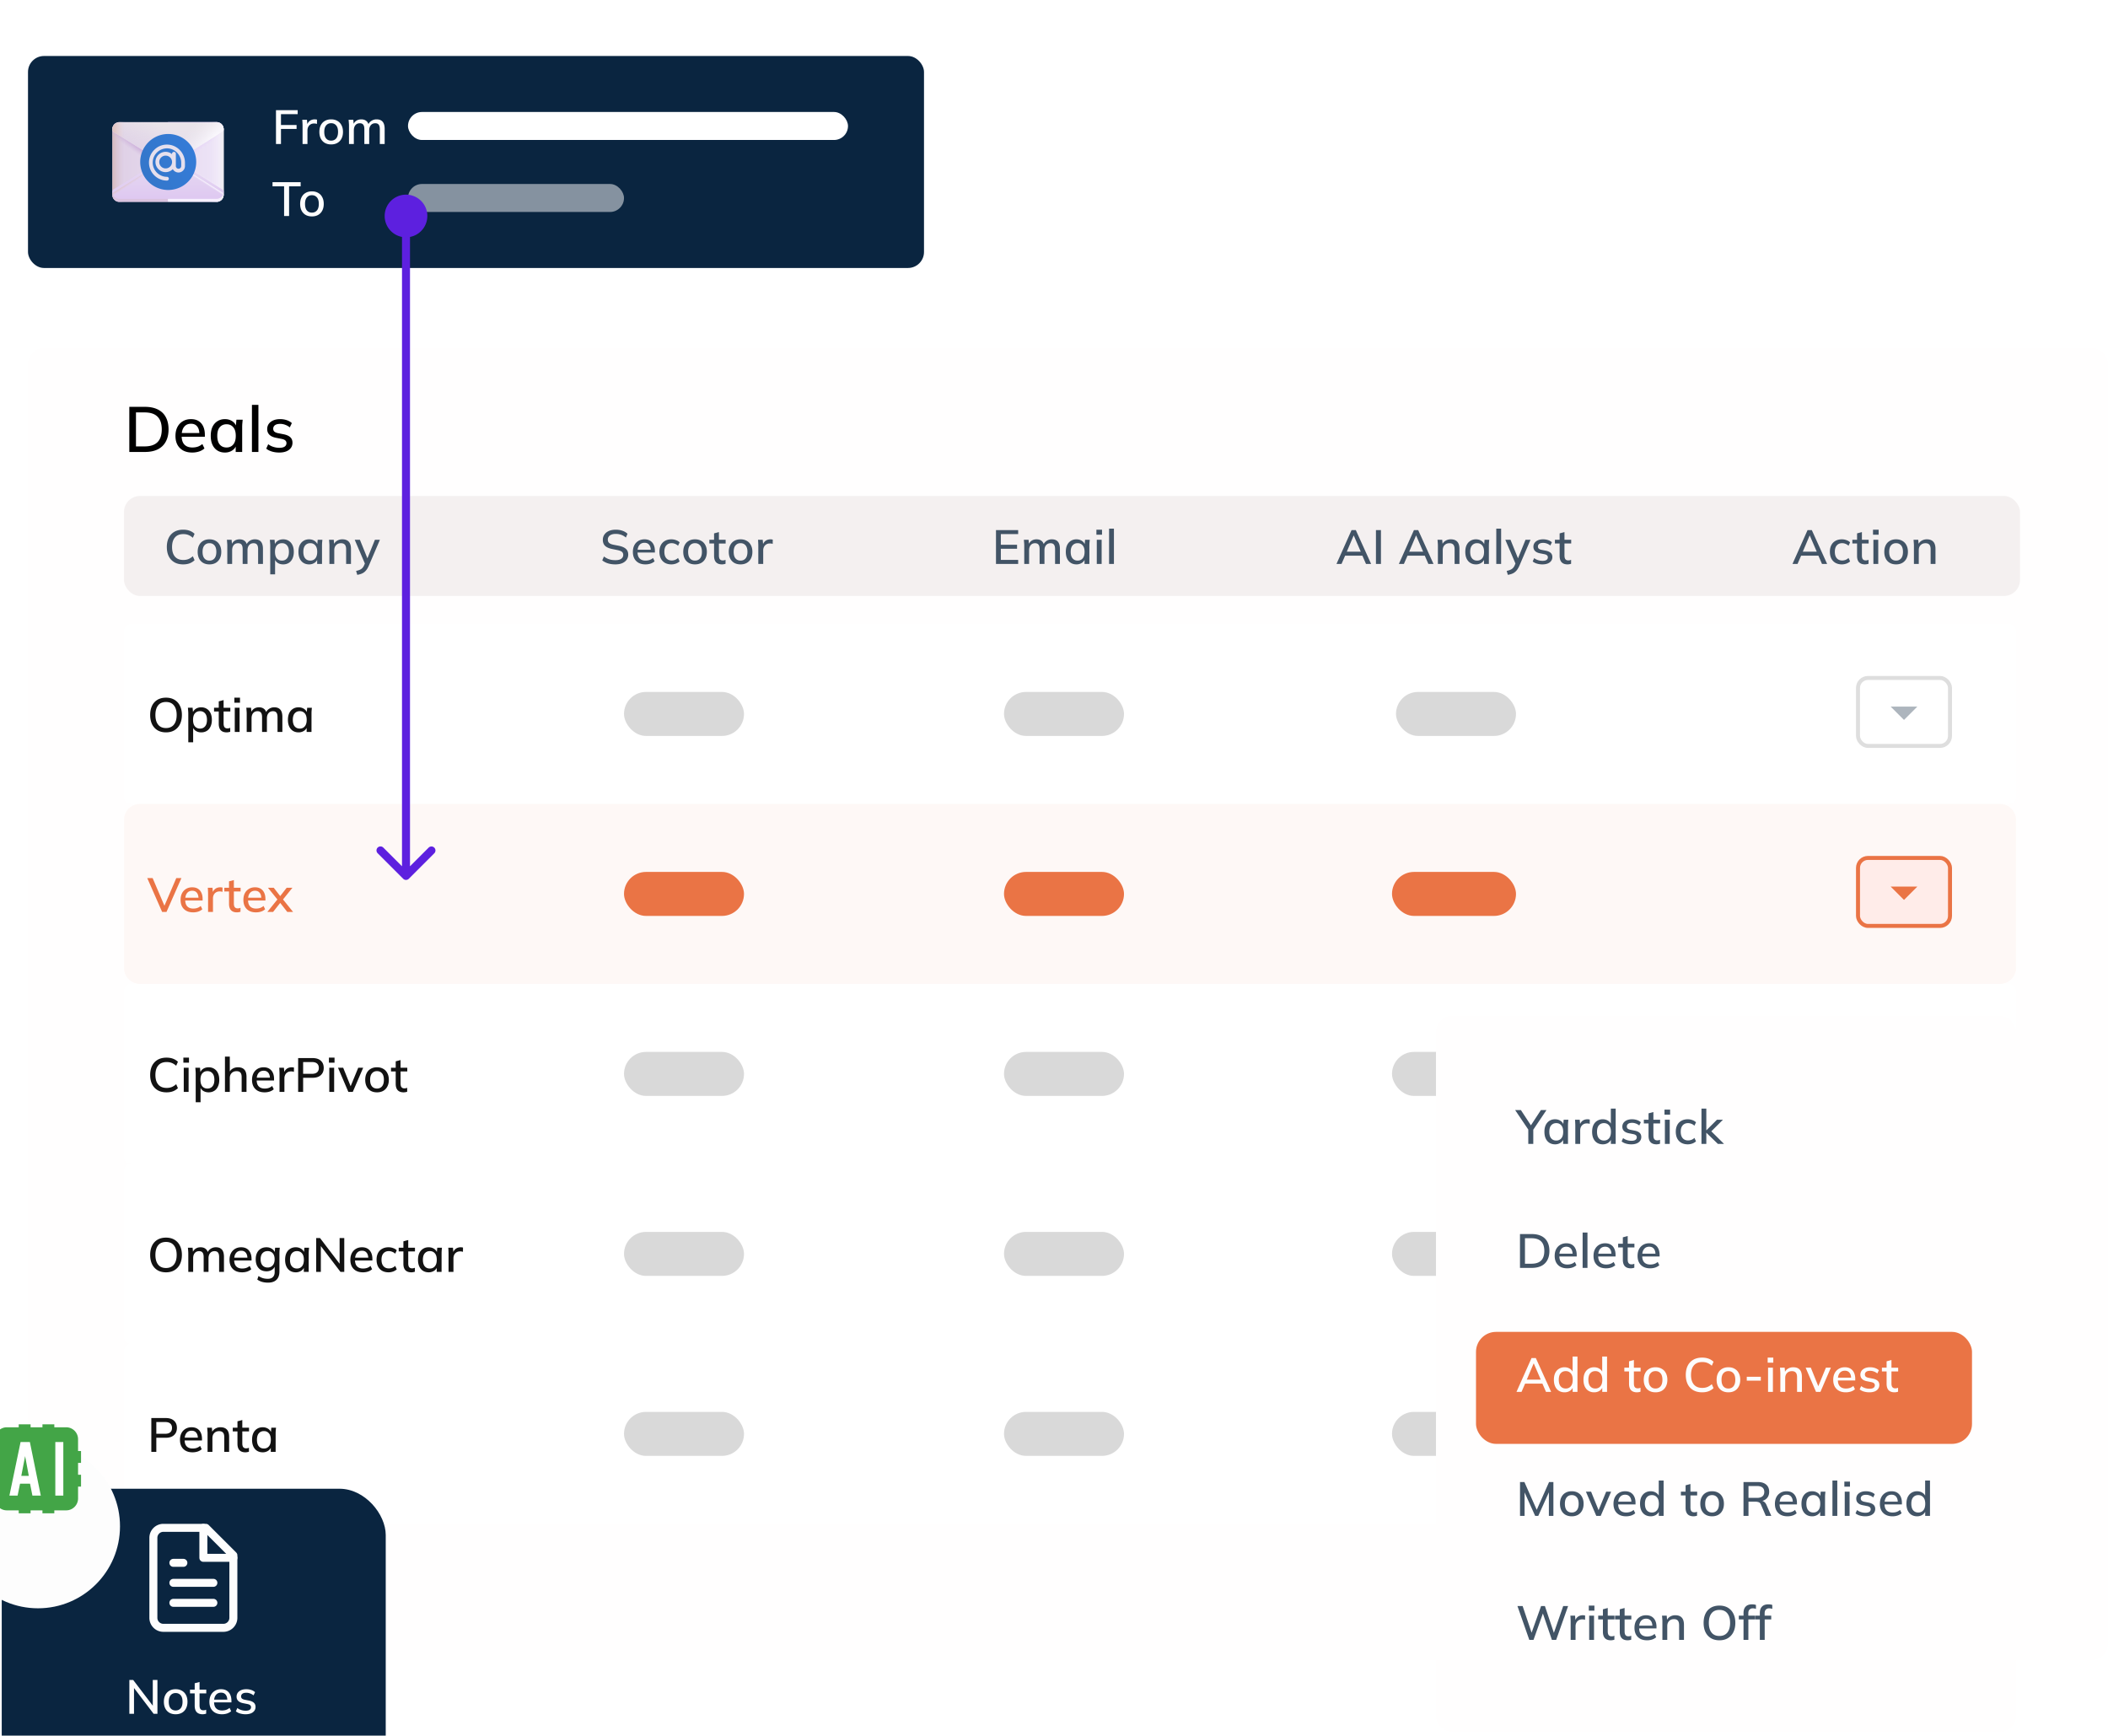 <svg width="527" height="434" fill="none" xmlns="http://www.w3.org/2000/svg"><g filter="url(#a)"><rect x="7" y="73" width="520" height="328" rx="4" fill="#FFFEFE"/></g><path d="M32.328 113v-11.28h3.904c1.27 0 2.341.219 3.216.656.885.437 1.552 1.077 2 1.92.459.832.688 1.851.688 3.056 0 1.195-.23 2.213-.688 3.056-.448.843-1.115 1.488-2 1.936-.875.437-1.947.656-3.216.656h-3.904Zm1.664-1.392h2.144c1.45 0 2.528-.352 3.232-1.056.715-.704 1.072-1.771 1.072-3.2 0-1.429-.357-2.491-1.072-3.184-.704-.704-1.781-1.056-3.232-1.056h-2.144v8.496Zm14.068 1.536c-1.302 0-2.326-.368-3.073-1.104-.746-.736-1.12-1.755-1.12-3.056 0-.843.16-1.579.48-2.208a3.59 3.59 0 0 1 1.36-1.456c.587-.352 1.264-.528 2.032-.528.758 0 1.393.16 1.905.48.512.32.9.773 1.168 1.36.266.576.4 1.259.4 2.048v.512h-6.08v-.928h4.976l-.272.208c0-.8-.182-1.419-.544-1.856-.352-.448-.864-.672-1.537-.672-.746 0-1.322.261-1.727.784-.406.512-.608 1.221-.608 2.128v.16c0 .949.229 1.664.688 2.144.469.48 1.13.72 1.984.72.469 0 .906-.064 1.312-.192.415-.139.81-.363 1.183-.672l.528 1.104a3.922 3.922 0 0 1-1.36.768 5.522 5.522 0 0 1-1.696.256Zm8.179 0c-.715 0-1.339-.165-1.872-.496-.533-.331-.95-.811-1.248-1.44-.288-.629-.432-1.376-.432-2.24 0-.875.144-1.621.432-2.24.298-.619.715-1.093 1.248-1.424.533-.341 1.157-.512 1.872-.512.704 0 1.317.176 1.84.528.523.352.87.832 1.04 1.44h-.176l.16-1.824h1.568l-.096.992c-.022.32-.032.635-.032.944V113h-1.616v-1.792h.176a2.478 2.478 0 0 1-1.056 1.424c-.523.341-1.125.512-1.808.512Zm.4-1.264c.693 0 1.248-.245 1.664-.736.427-.491.64-1.216.64-2.176 0-.96-.213-1.68-.64-2.16-.416-.491-.97-.736-1.664-.736-.704 0-1.27.245-1.696.736-.416.48-.624 1.2-.624 2.16 0 .96.208 1.685.624 2.176.416.491.981.736 1.696.736Zm6.347 1.12v-11.776h1.616V113h-1.616Zm6.837.144c-.672 0-1.29-.085-1.856-.256-.565-.171-1.035-.411-1.408-.72l.496-1.104c.395.299.832.523 1.312.672.48.149.97.224 1.472.224.587 0 1.03-.101 1.328-.304.299-.213.448-.501.448-.864a.857.857 0 0 0-.288-.672c-.181-.171-.485-.299-.912-.384l-1.536-.304c-.683-.149-1.2-.405-1.552-.768-.352-.363-.528-.827-.528-1.392 0-.48.128-.907.384-1.28.267-.373.64-.667 1.12-.88.49-.213 1.061-.32 1.712-.32.597 0 1.152.085 1.664.256.512.171.939.416 1.28.736l-.512 1.072a3.643 3.643 0 0 0-1.12-.64 3.496 3.496 0 0 0-1.264-.24c-.597 0-1.04.112-1.328.336a1.062 1.062 0 0 0-.432.88c0 .277.085.507.256.688.181.171.464.304.848.4l1.536.304c.725.149 1.27.395 1.632.736.363.341.544.8.544 1.376 0 .501-.139.939-.416 1.312-.277.373-.661.656-1.152.848-.49.192-1.067.288-1.728.288Z" fill="#000"/><rect x="31" y="124" width="474" height="25" rx="4" fill="#F4F0F0"/><path d="M45.8 141.108c-.864 0-1.6-.176-2.208-.528a3.536 3.536 0 0 1-1.404-1.5c-.32-.656-.48-1.428-.48-2.316 0-.888.16-1.656.48-2.304a3.536 3.536 0 0 1 1.404-1.5c.608-.352 1.344-.528 2.208-.528.6 0 1.136.088 1.608.264a3.58 3.58 0 0 1 1.236.768l-.432.996c-.384-.328-.76-.564-1.128-.708-.36-.144-.78-.216-1.26-.216-.912 0-1.608.28-2.088.84-.48.56-.72 1.356-.72 2.388 0 1.032.24 1.832.72 2.4.48.56 1.176.84 2.088.84.48 0 .9-.072 1.26-.216.368-.144.744-.384 1.128-.72l.432.996a3.733 3.733 0 0 1-1.236.78c-.472.176-1.008.264-1.608.264Zm6.558 0c-.6 0-1.12-.124-1.56-.372a2.606 2.606 0 0 1-1.02-1.08c-.24-.472-.36-1.032-.36-1.68 0-.648.12-1.204.36-1.668.24-.472.58-.832 1.02-1.08.44-.256.96-.384 1.56-.384.6 0 1.12.128 1.56.384.448.248.792.608 1.032 1.08.248.464.372 1.02.372 1.668 0 .648-.124 1.208-.372 1.68-.24.464-.584.824-1.032 1.08-.44.248-.96.372-1.56.372Zm0-.948c.528 0 .948-.184 1.26-.552.312-.368.468-.912.468-1.632 0-.72-.156-1.26-.468-1.62-.312-.368-.732-.552-1.26-.552-.52 0-.936.184-1.248.552-.312.36-.468.9-.468 1.62 0 .72.152 1.264.456 1.632.312.368.732.552 1.26.552Zm4.466.84v-4.596c0-.232-.012-.468-.036-.708a23.29 23.29 0 0 0-.06-.744h1.175l.108 1.272h-.144c.169-.44.425-.78.769-1.02.351-.24.771-.36 1.26-.36.495 0 .9.12 1.212.36.32.232.54.592.66 1.08h-.193c.16-.44.432-.788.816-1.044a2.294 2.294 0 0 1 1.333-.396c.672 0 1.176.196 1.512.588.335.392.504 1 .504 1.824V141h-1.212v-3.684c0-.528-.093-.908-.277-1.14-.175-.24-.464-.36-.864-.36-.464 0-.831.16-1.104.48-.272.32-.407.752-.407 1.296V141h-1.212v-3.684c0-.528-.093-.908-.276-1.14-.176-.24-.465-.36-.864-.36-.465 0-.828.16-1.093.48-.264.32-.395.752-.395 1.296V141h-1.212Zm10.737 2.592v-7.188c0-.232-.012-.468-.036-.708a23.29 23.29 0 0 0-.06-.744h1.176l.12 1.368h-.132a1.89 1.89 0 0 1 .768-1.08c.392-.264.856-.396 1.392-.396.536 0 1.004.128 1.404.384.4.248.708.604.924 1.068.224.464.336 1.024.336 1.68 0 .648-.112 1.208-.336 1.68-.216.472-.524.832-.924 1.08-.4.248-.868.372-1.404.372-.528 0-.988-.128-1.38-.384a1.889 1.889 0 0 1-.768-1.068h.132v3.936H67.56Zm2.928-3.432c.528 0 .948-.184 1.26-.552.32-.368.48-.912.48-1.632 0-.72-.16-1.26-.48-1.62-.312-.368-.732-.552-1.26-.552s-.952.184-1.272.552c-.312.36-.468.9-.468 1.62 0 .72.156 1.264.468 1.632.32.368.744.552 1.272.552Zm6.785.948c-.536 0-1.004-.124-1.404-.372-.4-.248-.712-.608-.936-1.08-.216-.472-.324-1.032-.324-1.68 0-.656.108-1.216.324-1.68.224-.464.536-.82.936-1.068.4-.256.868-.384 1.404-.384.528 0 .988.132 1.38.396.392.264.652.624.78 1.08h-.132l.12-1.368h1.176l-.072.744c-.016.24-.024.476-.024.708V141H79.29v-1.344h.132a1.858 1.858 0 0 1-.792 1.068 2.424 2.424 0 0 1-1.356.384Zm.3-.948c.52 0 .936-.184 1.248-.552.32-.368.48-.912.48-1.632 0-.72-.16-1.26-.48-1.62-.312-.368-.728-.552-1.248-.552-.528 0-.952.184-1.272.552-.312.36-.468.9-.468 1.62 0 .72.156 1.264.468 1.632.312.368.736.552 1.272.552Zm4.782.84v-4.596c0-.232-.012-.468-.036-.708a23.29 23.29 0 0 0-.06-.744h1.176l.108 1.272H83.4a2.07 2.07 0 0 1 .852-1.02 2.46 2.46 0 0 1 1.332-.36c.712 0 1.248.196 1.608.588.368.392.552 1 .552 1.824V141h-1.212v-3.672c0-.536-.108-.92-.324-1.152-.208-.24-.528-.36-.96-.36-.512 0-.92.16-1.224.48-.304.312-.456.736-.456 1.272V141h-1.212Zm6.96 2.724-.289-.984c.376-.08.688-.176.936-.288.256-.112.468-.26.636-.444a2.28 2.28 0 0 0 .432-.684l.3-.708-.024.492-2.628-6.156h1.296l2.04 5.04h-.324l2.04-5.04h1.248l-2.772 6.48c-.176.4-.364.736-.564 1.008-.2.272-.416.492-.648.66a2.91 2.91 0 0 1-.768.396c-.28.096-.584.172-.912.228ZM153.852 141.108c-.68 0-1.296-.084-1.848-.252a4.546 4.546 0 0 1-1.44-.744l.42-.984c.272.208.552.38.84.516.296.136.608.24.936.312.336.064.7.096 1.092.096.672 0 1.164-.12 1.476-.36.32-.24.48-.556.48-.948 0-.336-.112-.596-.336-.78-.216-.184-.6-.332-1.152-.444l-1.308-.264c-.776-.16-1.356-.42-1.74-.78-.376-.368-.564-.868-.564-1.5 0-.512.136-.96.408-1.344.272-.384.648-.68 1.128-.888.488-.208 1.056-.312 1.704-.312.6 0 1.152.088 1.656.264.504.168.928.42 1.272.756l-.408.948a3.57 3.57 0 0 0-1.152-.684 3.969 3.969 0 0 0-1.392-.228c-.616 0-1.1.128-1.452.384a1.232 1.232 0 0 0-.516 1.044c0 .352.108.628.324.828.224.2.592.352 1.104.456l1.308.252c.808.168 1.404.428 1.788.78.384.344.576.82.576 1.428 0 .488-.132.916-.396 1.284-.256.368-.624.656-1.104.864-.48.2-1.048.3-1.704.3Zm7.511 0c-.976 0-1.744-.276-2.304-.828-.56-.552-.84-1.316-.84-2.292 0-.632.12-1.184.36-1.656a2.692 2.692 0 0 1 1.02-1.092c.44-.264.948-.396 1.524-.396.568 0 1.044.12 1.428.36.384.24.676.58.876 1.02.2.432.3.944.3 1.536v.384h-4.56v-.696h3.732l-.204.156c0-.6-.136-1.064-.408-1.392-.264-.336-.648-.504-1.152-.504-.56 0-.992.196-1.296.588-.304.384-.456.916-.456 1.596v.12c0 .712.172 1.248.516 1.608.352.36.848.54 1.488.54.352 0 .68-.048.984-.144.312-.104.608-.272.888-.504l.396.828c-.28.248-.62.44-1.02.576-.4.128-.824.192-1.272.192Zm6.491 0c-.608 0-1.14-.124-1.596-.372a2.644 2.644 0 0 1-1.044-1.092c-.24-.48-.36-1.048-.36-1.704 0-.648.124-1.204.372-1.668a2.508 2.508 0 0 1 1.044-1.056c.448-.248.976-.372 1.584-.372.392 0 .772.068 1.14.204.368.128.672.312.912.552l-.396.852a2.169 2.169 0 0 0-.756-.48 2.19 2.19 0 0 0-.816-.168c-.576 0-1.028.184-1.356.552-.328.368-.492.9-.492 1.596 0 .704.164 1.244.492 1.62.328.376.78.564 1.356.564.256 0 .524-.048.804-.144.28-.104.536-.268.768-.492l.396.852c-.248.24-.56.428-.936.564-.368.128-.74.192-1.116.192Zm5.897 0c-.6 0-1.12-.124-1.56-.372a2.606 2.606 0 0 1-1.02-1.08c-.24-.472-.36-1.032-.36-1.68 0-.648.12-1.204.36-1.668.24-.472.58-.832 1.02-1.08.44-.256.96-.384 1.56-.384.6 0 1.12.128 1.56.384.448.248.792.608 1.032 1.08.248.464.372 1.02.372 1.668 0 .648-.124 1.208-.372 1.68-.24.464-.584.824-1.032 1.08-.44.248-.96.372-1.56.372Zm0-.948c.528 0 .948-.184 1.26-.552.312-.368.468-.912.468-1.632 0-.72-.156-1.26-.468-1.62-.312-.368-.732-.552-1.26-.552-.52 0-.936.184-1.248.552-.312.36-.468.9-.468 1.62 0 .72.152 1.264.456 1.632.312.368.732.552 1.26.552Zm6.759.948c-.656 0-1.152-.176-1.488-.528-.336-.36-.504-.896-.504-1.608v-3.084h-1.176v-.936h1.176v-1.596l1.212-.324v1.92h1.68v.936h-1.68v2.976c0 .448.08.768.24.96.16.192.392.288.696.288.152 0 .284-.012.396-.036a2.56 2.56 0 0 0 .324-.108v.984c-.12.048-.26.084-.42.108-.16.032-.312.048-.456.048Zm4.625 0c-.6 0-1.12-.124-1.56-.372a2.606 2.606 0 0 1-1.02-1.08c-.24-.472-.36-1.032-.36-1.68 0-.648.12-1.204.36-1.668.24-.472.58-.832 1.02-1.08.44-.256.96-.384 1.56-.384.6 0 1.12.128 1.56.384.448.248.792.608 1.032 1.08.248.464.372 1.02.372 1.668 0 .648-.124 1.208-.372 1.68-.24.464-.584.824-1.032 1.08-.44.248-.96.372-1.56.372Zm0-.948c.528 0 .948-.184 1.26-.552.312-.368.468-.912.468-1.632 0-.72-.156-1.26-.468-1.62-.312-.368-.732-.552-1.26-.552-.52 0-.936.184-1.248.552-.312.36-.468.9-.468 1.62 0 .72.152 1.264.456 1.632.312.368.732.552 1.26.552Zm4.442.84v-4.548c0-.248-.008-.496-.024-.744a11.613 11.613 0 0 0-.048-.756h1.176l.132 1.56h-.192c.08-.376.216-.688.408-.936.192-.248.424-.432.696-.552a2.201 2.201 0 0 1 1.2-.156c.088.008.176.024.264.048l-.012 1.08a1.211 1.211 0 0 0-.36-.096 2.247 2.247 0 0 0-.36-.024c-.352 0-.652.08-.9.24-.248.152-.436.36-.564.624a1.927 1.927 0 0 0-.192.852V141h-1.224ZM248.996 141v-8.46h5.544v.996h-4.332v2.664h4.056v1.008h-4.056v2.784h4.332V141h-5.544Zm7.067 0v-4.596c0-.232-.012-.468-.036-.708a23.29 23.29 0 0 0-.06-.744h1.176l.108 1.272h-.144c.168-.44.424-.78.768-1.02.352-.24.772-.36 1.26-.36.496 0 .9.12 1.212.36.32.232.54.592.66 1.08h-.192c.16-.44.432-.788.816-1.044a2.294 2.294 0 0 1 1.332-.396c.672 0 1.176.196 1.512.588.336.392.504 1 .504 1.824V141h-1.212v-3.684c0-.528-.092-.908-.276-1.14-.176-.24-.464-.36-.864-.36-.464 0-.832.16-1.104.48-.272.32-.408.752-.408 1.296V141h-1.212v-3.684c0-.528-.092-.908-.276-1.14-.176-.24-.464-.36-.864-.36-.464 0-.828.16-1.092.48-.264.32-.396.752-.396 1.296V141h-1.212Zm13.053.108c-.536 0-1.004-.124-1.404-.372-.4-.248-.712-.608-.936-1.08-.216-.472-.324-1.032-.324-1.68 0-.656.108-1.216.324-1.68.224-.464.536-.82.936-1.068.4-.256.868-.384 1.404-.384.528 0 .988.132 1.38.396.392.264.652.624.78 1.08h-.132l.12-1.368h1.176l-.072.744c-.016.24-.024.476-.024.708V141h-1.212v-1.344h.132a1.858 1.858 0 0 1-.792 1.068 2.424 2.424 0 0 1-1.356.384Zm.3-.948c.52 0 .936-.184 1.248-.552.32-.368.48-.912.48-1.632 0-.72-.16-1.26-.48-1.62-.312-.368-.728-.552-1.248-.552-.528 0-.952.184-1.272.552-.312.36-.468.9-.468 1.62 0 .72.156 1.264.468 1.632.312.368.736.552 1.272.552Zm4.782.84v-6.048h1.212V141h-1.212Zm-.096-7.308v-1.26h1.404v1.26h-1.404Zm3.169 7.308v-8.832h1.212V141h-1.212ZM334.12 141l3.768-8.46h1.068l3.828 8.46H341.5l-1.044-2.4.528.336h-5.124l.564-.336-1.044 2.4h-1.26Zm4.284-7.092-1.824 4.308-.288-.276h4.26l-.24.276-1.86-4.308h-.048Zm5.583 7.092v-8.46h1.248V141h-1.248Zm5.728 0 3.768-8.46h1.068l3.828 8.46h-1.284l-1.044-2.4.528.336h-5.124l.564-.336-1.044 2.4h-1.26Zm4.284-7.092-1.824 4.308-.288-.276h4.26l-.24.276-1.86-4.308h-.048Zm5.475 7.092v-4.596c0-.232-.012-.468-.036-.708a23.29 23.29 0 0 0-.06-.744h1.176l.108 1.272h-.144a2.07 2.07 0 0 1 .852-1.02 2.46 2.46 0 0 1 1.332-.36c.712 0 1.248.196 1.608.588.368.392.552 1 .552 1.824V141h-1.212v-3.672c0-.536-.108-.92-.324-1.152-.208-.24-.528-.36-.96-.36-.512 0-.92.16-1.224.48-.304.312-.456.736-.456 1.272V141h-1.212Zm9.514.108c-.536 0-1.004-.124-1.404-.372-.4-.248-.712-.608-.936-1.08-.216-.472-.324-1.032-.324-1.68 0-.656.108-1.216.324-1.68.224-.464.536-.82.936-1.068.4-.256.868-.384 1.404-.384.528 0 .988.132 1.38.396.392.264.652.624.78 1.08h-.132l.12-1.368h1.176l-.072.744c-.016.24-.024.476-.024.708V141h-1.212v-1.344h.132a1.858 1.858 0 0 1-.792 1.068 2.424 2.424 0 0 1-1.356.384Zm.3-.948c.52 0 .936-.184 1.248-.552.32-.368.48-.912.48-1.632 0-.72-.16-1.26-.48-1.62-.312-.368-.728-.552-1.248-.552-.528 0-.952.184-1.272.552-.312.36-.468.9-.468 1.62 0 .72.156 1.264.468 1.632.312.368.736.552 1.272.552Zm4.782.84v-8.832h1.212V141h-1.212Zm2.893 2.724-.288-.984c.376-.08.688-.176.936-.288.256-.112.468-.26.636-.444a2.28 2.28 0 0 0 .432-.684l.3-.708-.024.492-2.628-6.156h1.296l2.04 5.04h-.324l2.04-5.04h1.248l-2.772 6.48c-.176.4-.364.736-.564 1.008-.2.272-.416.492-.648.66a2.91 2.91 0 0 1-.768.396c-.28.096-.584.172-.912.228Zm8.657-2.616a4.8 4.8 0 0 1-1.392-.192 2.987 2.987 0 0 1-1.056-.54l.372-.828c.296.224.624.392.984.504.36.112.728.168 1.104.168.44 0 .772-.076.996-.228a.756.756 0 0 0 .336-.648.642.642 0 0 0-.216-.504c-.136-.128-.364-.224-.684-.288l-1.152-.228c-.512-.112-.9-.304-1.164-.576-.264-.272-.396-.62-.396-1.044 0-.36.096-.68.288-.96.2-.28.48-.5.84-.66.368-.16.796-.24 1.284-.24.448 0 .864.064 1.248.192s.704.312.96.552l-.384.804a2.732 2.732 0 0 0-.84-.48 2.622 2.622 0 0 0-.948-.18c-.448 0-.78.084-.996.252a.797.797 0 0 0-.324.66c0 .208.064.38.192.516.136.128.348.228.636.3l1.152.228c.544.112.952.296 1.224.552.272.256.408.6.408 1.032 0 .376-.104.704-.312.984-.208.28-.496.492-.864.636-.368.144-.8.216-1.296.216Zm6.279 0c-.656 0-1.152-.176-1.488-.528-.336-.36-.504-.896-.504-1.608v-3.084h-1.176v-.936h1.176v-1.596l1.212-.324v1.92h1.68v.936h-1.68v2.976c0 .448.08.768.24.96.16.192.392.288.696.288.152 0 .284-.012.396-.036a2.56 2.56 0 0 0 .324-.108v.984c-.12.048-.26.084-.42.108-.16.032-.312.048-.456.048ZM448.12 141l3.768-8.46h1.068l3.828 8.46H455.5l-1.044-2.4.528.336h-5.124l.564-.336-1.044 2.4h-1.26Zm4.284-7.092-1.824 4.308-.288-.276h4.26l-.24.276-1.86-4.308h-.048Zm8.069 7.2c-.608 0-1.14-.124-1.596-.372a2.644 2.644 0 0 1-1.044-1.092c-.24-.48-.36-1.048-.36-1.704 0-.648.124-1.204.372-1.668a2.508 2.508 0 0 1 1.044-1.056c.448-.248.976-.372 1.584-.372.392 0 .772.068 1.14.204.368.128.672.312.912.552l-.396.852a2.169 2.169 0 0 0-.756-.48 2.19 2.19 0 0 0-.816-.168c-.576 0-1.028.184-1.356.552-.328.368-.492.9-.492 1.596 0 .704.164 1.244.492 1.62.328.376.78.564 1.356.564.256 0 .524-.048.804-.144.28-.104.536-.268.768-.492l.396.852c-.248.24-.56.428-.936.564-.368.128-.74.192-1.116.192Zm5.785 0c-.656 0-1.152-.176-1.488-.528-.336-.36-.504-.896-.504-1.608v-3.084h-1.176v-.936h1.176v-1.596l1.212-.324v1.92h1.68v.936h-1.68v2.976c0 .448.08.768.24.96.16.192.392.288.696.288.152 0 .284-.012.396-.036a2.56 2.56 0 0 0 .324-.108v.984c-.12.048-.26.084-.42.108-.16.032-.312.048-.456.048Zm2.092-.108v-6.048h1.212V141h-1.212Zm-.096-7.308v-1.26h1.404v1.26h-1.404Zm5.761 7.416c-.6 0-1.12-.124-1.56-.372a2.606 2.606 0 0 1-1.02-1.08c-.24-.472-.36-1.032-.36-1.68 0-.648.12-1.204.36-1.668.24-.472.58-.832 1.02-1.08.44-.256.96-.384 1.56-.384.6 0 1.12.128 1.56.384.448.248.792.608 1.032 1.08.248.464.372 1.02.372 1.668 0 .648-.124 1.208-.372 1.68-.24.464-.584.824-1.032 1.08-.44.248-.96.372-1.56.372Zm0-.948c.528 0 .948-.184 1.26-.552.312-.368.468-.912.468-1.632 0-.72-.156-1.26-.468-1.62-.312-.368-.732-.552-1.26-.552-.52 0-.936.184-1.248.552-.312.36-.468.9-.468 1.62 0 .72.152 1.264.456 1.632.312.368.732.552 1.26.552Zm4.466.84v-4.596c0-.232-.012-.468-.036-.708a23.29 23.29 0 0 0-.06-.744h1.176l.108 1.272h-.144a2.07 2.07 0 0 1 .852-1.02 2.46 2.46 0 0 1 1.332-.36c.712 0 1.248.196 1.608.588.368.392.552 1 .552 1.824V141h-1.212v-3.672c0-.536-.108-.92-.324-1.152-.208-.24-.528-.36-.96-.36-.512 0-.92.16-1.224.48-.304.312-.456.736-.456 1.272V141h-1.212Z" fill="#425466"/><path d="M31 157.751A1.75 1.75 0 0 1 32.75 156H502.25c.967 0 1.751.784 1.751 1.751v41.498c0 .967-.784 1.751-1.751 1.751H32.751A1.75 1.75 0 0 1 31 199.249v-41.498Z" fill="#fff"/><path d="M37.544 178.764c0-.888.156-1.656.468-2.304a3.43 3.43 0 0 1 1.356-1.5c.6-.352 1.312-.528 2.136-.528.816 0 1.52.176 2.112.528a3.505 3.505 0 0 1 1.368 1.5c.328.648.492 1.412.492 2.292 0 .888-.164 1.66-.492 2.316a3.559 3.559 0 0 1-1.38 1.512c-.592.352-1.292.528-2.1.528-.824 0-1.532-.176-2.124-.528a3.583 3.583 0 0 1-1.368-1.512c-.312-.656-.468-1.424-.468-2.304Zm1.308 0c0 1.024.224 1.824.672 2.4.448.576 1.108.864 1.98.864.848 0 1.504-.284 1.968-.852.464-.576.696-1.38.696-2.412s-.232-1.832-.696-2.4c-.456-.568-1.112-.852-1.968-.852-.872 0-1.532.284-1.98.852-.448.568-.672 1.368-.672 2.4Zm8.223 6.828v-7.188c0-.232-.012-.468-.036-.708a23.29 23.29 0 0 0-.06-.744h1.176l.12 1.368h-.132a1.89 1.89 0 0 1 .768-1.08c.392-.264.856-.396 1.392-.396.536 0 1.004.128 1.404.384.4.248.708.604.924 1.068.224.464.336 1.024.336 1.68 0 .648-.112 1.208-.336 1.68-.216.472-.524.832-.924 1.08-.4.248-.868.372-1.404.372-.528 0-.988-.128-1.38-.384a1.889 1.889 0 0 1-.768-1.068h.132v3.936h-1.212Zm2.928-3.432c.528 0 .948-.184 1.26-.552.32-.368.48-.912.48-1.632 0-.72-.16-1.26-.48-1.62-.312-.368-.732-.552-1.26-.552s-.952.184-1.272.552c-.312.36-.468.9-.468 1.62 0 .72.156 1.264.468 1.632.32.368.744.552 1.272.552Zm6.678.948c-.656 0-1.152-.176-1.488-.528-.336-.36-.504-.896-.504-1.608v-3.084h-1.176v-.936h1.176v-1.596l1.212-.324v1.92h1.68v.936h-1.68v2.976c0 .448.08.768.24.96.16.192.392.288.696.288.152 0 .284-.012.396-.036a2.56 2.56 0 0 0 .324-.108v.984c-.12.048-.26.084-.42.108-.16.032-.312.048-.456.048ZM58.69 183v-6.048H59.9V183h-1.212Zm-.096-7.308v-1.26h1.404v1.26h-1.404ZM61.677 183v-4.596c0-.232-.012-.468-.036-.708a23.29 23.29 0 0 0-.06-.744h1.176l.108 1.272h-.144c.168-.44.424-.78.768-1.02.352-.24.772-.36 1.26-.36.496 0 .9.12 1.212.36.32.232.54.592.66 1.08h-.192c.16-.44.432-.788.816-1.044a2.294 2.294 0 0 1 1.332-.396c.672 0 1.176.196 1.512.588.336.392.504 1 .504 1.824V183H69.38v-3.684c0-.528-.092-.908-.276-1.14-.176-.24-.464-.36-.864-.36-.464 0-.832.16-1.104.48-.272.32-.408.752-.408 1.296V183h-1.212v-3.684c0-.528-.092-.908-.276-1.14-.176-.24-.464-.36-.864-.36-.464 0-.828.16-1.092.48-.264.32-.396.752-.396 1.296V183h-1.212Zm12.968.108c-.536 0-1.004-.124-1.404-.372-.4-.248-.712-.608-.936-1.08-.216-.472-.324-1.032-.324-1.68 0-.656.108-1.216.324-1.68.224-.464.536-.82.936-1.068.4-.256.868-.384 1.404-.384.528 0 .988.132 1.38.396.392.264.652.624.78 1.08h-.132l.12-1.368h1.176l-.072.744c-.016.24-.024.476-.024.708V183h-1.212v-1.344h.132a1.858 1.858 0 0 1-.792 1.068 2.424 2.424 0 0 1-1.356.384Zm.3-.948c.52 0 .936-.184 1.248-.552.32-.368.48-.912.48-1.632 0-.72-.16-1.26-.48-1.62-.312-.368-.728-.552-1.248-.552-.528 0-.952.184-1.272.552-.312.36-.468.9-.468 1.62 0 .72.156 1.264.468 1.632.312.368.736.552 1.272.552Z" fill="#121212"/><rect x="156" y="173" width="30" height="11" rx="5.5" fill="#D9D9D9"/><rect x="251" y="173" width="30" height="11" rx="5.5" fill="#D9D9D9"/><rect x="349" y="173" width="30" height="11" rx="5.5" fill="#D9D9D9"/><path fill-rule="evenodd" clip-rule="evenodd" d="m472.667 176.666 3.333 3.333 3.333-3.333h-6.666Z" fill="#ADB5BD"/><rect x="464.5" y="169.5" width="23" height="17" rx="2.5" stroke="#DEDEDE"/><path d="M31 205a4 4 0 0 1 4-4h465a4 4 0 0 1 4 4v37a4 4 0 0 1-4 4H35a4 4 0 0 1-4-4v-37Z" fill="#EA7445" fill-opacity=".04"/><path d="m40.532 228-3.72-8.46h1.344l3.168 7.416h-.432l3.18-7.416h1.284L41.624 228h-1.092Zm7.757.108c-.976 0-1.744-.276-2.304-.828-.56-.552-.84-1.316-.84-2.292 0-.632.12-1.184.36-1.656a2.692 2.692 0 0 1 1.02-1.092c.44-.264.948-.396 1.524-.396.568 0 1.044.12 1.428.36.384.24.676.58.876 1.02.2.432.3.944.3 1.536v.384h-4.56v-.696h3.732l-.204.156c0-.6-.136-1.064-.408-1.392-.264-.336-.648-.504-1.152-.504-.56 0-.992.196-1.296.588-.304.384-.456.916-.456 1.596v.12c0 .712.172 1.248.516 1.608.352.36.848.54 1.488.54.352 0 .68-.048.984-.144.312-.104.608-.272.888-.504l.396.828c-.28.248-.62.44-1.02.576-.4.128-.824.192-1.272.192ZM52.02 228v-4.548c0-.248-.008-.496-.024-.744a11.613 11.613 0 0 0-.048-.756h1.176l.132 1.56h-.192c.08-.376.216-.688.408-.936.192-.248.424-.432.696-.552a2.201 2.201 0 0 1 1.2-.156c.088.008.176.024.264.048l-.012 1.08a1.211 1.211 0 0 0-.36-.096 2.247 2.247 0 0 0-.36-.024c-.352 0-.652.08-.9.24-.248.152-.436.36-.564.624a1.927 1.927 0 0 0-.192.852V228H52.02Zm7.228.108c-.656 0-1.152-.176-1.488-.528-.336-.36-.504-.896-.504-1.608v-3.084H56.08v-.936h1.176v-1.596l1.212-.324v1.92h1.68v.936h-1.68v2.976c0 .448.08.768.24.96.16.192.392.288.696.288.152 0 .284-.012.396-.036a2.56 2.56 0 0 0 .324-.108v.984c-.12.048-.26.084-.42.108-.16.032-.312.048-.456.048Zm4.744 0c-.976 0-1.744-.276-2.304-.828-.56-.552-.84-1.316-.84-2.292 0-.632.12-1.184.36-1.656a2.692 2.692 0 0 1 1.02-1.092c.44-.264.948-.396 1.524-.396.568 0 1.044.12 1.428.36.384.24.676.58.876 1.02.2.432.3.944.3 1.536v.384h-4.56v-.696h3.732l-.204.156c0-.6-.136-1.064-.408-1.392-.264-.336-.648-.504-1.152-.504-.56 0-.992.196-1.296.588-.304.384-.456.916-.456 1.596v.12c0 .712.172 1.248.516 1.608.352.36.848.54 1.488.54.352 0 .68-.048.984-.144.312-.104.608-.272.888-.504l.396.828c-.28.248-.62.44-1.02.576-.4.128-.824.192-1.272.192Zm2.844-.108 2.748-3.408v.576l-2.604-3.216h1.452l1.836 2.364h-.432l1.836-2.364h1.44l-2.58 3.204v-.552L73.268 228h-1.452l-1.98-2.532h.432L68.276 228h-1.44Z" fill="#EA7445"/><rect x="251" y="218" width="30" height="11" rx="5.5" fill="#EA7445"/><rect x="156" y="218" width="30" height="11" rx="5.5" fill="#EA7445"/><rect x="348" y="218" width="31" height="11" rx="5.5" fill="#EA7445"/><rect x="464.5" y="214.5" width="23" height="17" rx="2.5" fill="#FFECE9"/><path fill-rule="evenodd" clip-rule="evenodd" d="m472.667 221.666 3.333 3.333 3.333-3.333h-6.666Z" fill="#EA7445"/><rect x="464.5" y="214.5" width="23" height="17" rx="2.5" stroke="#EA7445"/><path d="M31 247.751A1.75 1.75 0 0 1 32.75 246H502.25c.967 0 1.751.784 1.751 1.751v41.498c0 .967-.784 1.751-1.751 1.751H32.751A1.75 1.75 0 0 1 31 289.249v-41.498Z" fill="#fff"/><path d="M41.636 273.108c-.864 0-1.6-.176-2.208-.528a3.536 3.536 0 0 1-1.404-1.5c-.32-.656-.48-1.428-.48-2.316 0-.888.16-1.656.48-2.304a3.536 3.536 0 0 1 1.404-1.5c.608-.352 1.344-.528 2.208-.528.6 0 1.136.088 1.608.264a3.58 3.58 0 0 1 1.236.768l-.432.996c-.384-.328-.76-.564-1.128-.708-.36-.144-.78-.216-1.26-.216-.912 0-1.608.28-2.088.84-.48.56-.72 1.356-.72 2.388 0 1.032.24 1.832.72 2.4.48.56 1.176.84 2.088.84.48 0 .9-.072 1.26-.216.368-.144.744-.384 1.128-.72l.432.996a3.733 3.733 0 0 1-1.236.78c-.472.176-1.008.264-1.608.264Zm4.303-.108v-6.048h1.212V273h-1.212Zm-.096-7.308v-1.26h1.404v1.26h-1.404Zm3.084 9.9v-7.188c0-.232-.012-.468-.036-.708a23.29 23.29 0 0 0-.06-.744h1.176l.12 1.368h-.132a1.89 1.89 0 0 1 .768-1.08c.392-.264.856-.396 1.392-.396.536 0 1.004.128 1.404.384.4.248.708.604.924 1.068.224.464.336 1.024.336 1.68 0 .648-.112 1.208-.336 1.68-.216.472-.524.832-.924 1.08-.4.248-.868.372-1.404.372-.528 0-.988-.128-1.38-.384a1.889 1.889 0 0 1-.768-1.068h.132v3.936h-1.212Zm2.928-3.432c.528 0 .948-.184 1.26-.552.32-.368.48-.912.48-1.632 0-.72-.16-1.26-.48-1.62-.312-.368-.732-.552-1.26-.552s-.952.184-1.272.552c-.312.36-.468.9-.468 1.62 0 .72.156 1.264.468 1.632.32.368.744.552 1.272.552Zm4.384.84v-8.832h1.212v4.068h-.168c.176-.456.46-.8.852-1.032.392-.24.844-.36 1.356-.36.72 0 1.256.2 1.608.6.352.392.528.988.528 1.788V273h-1.212v-3.696c0-.52-.104-.896-.312-1.128-.2-.24-.52-.36-.96-.36-.512 0-.924.16-1.236.48-.304.312-.456.728-.456 1.248V273H56.24Zm9.91.108c-.976 0-1.744-.276-2.304-.828-.56-.552-.84-1.316-.84-2.292 0-.632.12-1.184.36-1.656a2.692 2.692 0 0 1 1.02-1.092c.44-.264.948-.396 1.524-.396.568 0 1.044.12 1.428.36.384.24.676.58.876 1.02.2.432.3.944.3 1.536v.384h-4.56v-.696h3.732l-.204.156c0-.6-.136-1.064-.408-1.392-.264-.336-.648-.504-1.152-.504-.56 0-.992.196-1.296.588-.304.384-.456.916-.456 1.596v.12c0 .712.172 1.248.516 1.608.352.36.848.54 1.488.54.352 0 .68-.048.984-.144.312-.104.608-.272.888-.504l.396.828c-.28.248-.62.44-1.02.576-.4.128-.824.192-1.272.192Zm3.73-.108v-4.548c0-.248-.008-.496-.024-.744a11.613 11.613 0 0 0-.048-.756h1.176l.132 1.56h-.192c.08-.376.216-.688.408-.936.192-.248.424-.432.696-.552a2.201 2.201 0 0 1 1.2-.156c.088.008.176.024.264.048l-.012 1.08a1.211 1.211 0 0 0-.36-.096 2.247 2.247 0 0 0-.36-.024c-.352 0-.652.08-.9.24-.248.152-.436.36-.564.624a1.927 1.927 0 0 0-.192.852V273H69.88Zm4.656 0v-8.46h3.588c.904 0 1.596.22 2.076.66.488.432.732 1.032.732 1.8s-.244 1.372-.732 1.812c-.48.44-1.172.66-2.076.66h-2.34V273h-1.248Zm1.248-4.524h2.208c.568 0 .996-.128 1.284-.384.288-.256.432-.62.432-1.092 0-.464-.144-.824-.432-1.08-.288-.256-.716-.384-1.284-.384h-2.208v2.94ZM82.325 273v-6.048h1.212V273h-1.212Zm-.096-7.308v-1.26h1.404v1.26H82.23ZM87.09 273l-2.591-6.048h1.296l2.04 5.052h-.348l2.076-5.052h1.236L88.194 273H87.09Zm7.156.108c-.6 0-1.12-.124-1.56-.372a2.606 2.606 0 0 1-1.02-1.08c-.24-.472-.36-1.032-.36-1.68 0-.648.12-1.204.36-1.668.24-.472.58-.832 1.02-1.08.44-.256.96-.384 1.56-.384.6 0 1.12.128 1.56.384.448.248.792.608 1.032 1.08.248.464.372 1.02.372 1.668 0 .648-.124 1.208-.372 1.68-.24.464-.584.824-1.032 1.08-.44.248-.96.372-1.56.372Zm0-.948c.528 0 .948-.184 1.26-.552.312-.368.468-.912.468-1.632 0-.72-.156-1.26-.468-1.62-.312-.368-.732-.552-1.26-.552-.52 0-.936.184-1.248.552-.312.36-.468.9-.468 1.62 0 .72.152 1.264.456 1.632.312.368.732.552 1.26.552Zm6.674.948c-.656 0-1.151-.176-1.487-.528-.337-.36-.505-.896-.505-1.608v-3.084h-1.176v-.936h1.176v-1.596l1.212-.324v1.92h1.68v.936h-1.68v2.976c0 .448.08.768.24.96.16.192.392.288.696.288.152 0 .284-.012.396-.036a2.56 2.56 0 0 0 .324-.108v.984c-.12.048-.26.084-.42.108-.16.032-.312.048-.456.048Z" fill="#121212"/><rect x="348" y="263" width="31" height="11" rx="5.5" fill="#D9D9D9"/><rect x="251" y="263" width="30" height="11" rx="5.5" fill="#D9D9D9"/><path fill-rule="evenodd" clip-rule="evenodd" d="m472.667 266.666 3.333 3.333 3.333-3.333h-6.666Z" fill="#ADB5BD"/><rect x="464.5" y="259.5" width="23" height="17" rx="2.5" stroke="#DEDEDE"/><rect x="156" y="263" width="30" height="11" rx="5.5" fill="#D9D9D9"/><path d="M31 292.751A1.75 1.75 0 0 1 32.75 291H502.25c.967 0 1.751.784 1.751 1.751v41.498c0 .967-.784 1.751-1.751 1.751H32.751A1.75 1.75 0 0 1 31 334.249v-41.498Z" fill="#fff"/><path d="M37.544 313.764c0-.888.156-1.656.468-2.304a3.43 3.43 0 0 1 1.356-1.5c.6-.352 1.312-.528 2.136-.528.816 0 1.52.176 2.112.528a3.505 3.505 0 0 1 1.368 1.5c.328.648.492 1.412.492 2.292 0 .888-.164 1.66-.492 2.316a3.559 3.559 0 0 1-1.38 1.512c-.592.352-1.292.528-2.1.528-.824 0-1.532-.176-2.124-.528a3.583 3.583 0 0 1-1.368-1.512c-.312-.656-.468-1.424-.468-2.304Zm1.308 0c0 1.024.224 1.824.672 2.4.448.576 1.108.864 1.98.864.848 0 1.504-.284 1.968-.852.464-.576.696-1.38.696-2.412s-.232-1.832-.696-2.4c-.456-.568-1.112-.852-1.968-.852-.872 0-1.532.284-1.98.852-.448.568-.672 1.368-.672 2.4ZM47.075 318v-4.596c0-.232-.012-.468-.036-.708a23.29 23.29 0 0 0-.06-.744h1.176l.108 1.272h-.144c.168-.44.424-.78.768-1.02.352-.24.772-.36 1.26-.36.496 0 .9.12 1.212.36.32.232.54.592.66 1.08h-.192c.16-.44.432-.788.816-1.044a2.294 2.294 0 0 1 1.332-.396c.672 0 1.176.196 1.512.588.336.392.504 1 .504 1.824V318H54.78v-3.684c0-.528-.092-.908-.276-1.14-.176-.24-.464-.36-.864-.36-.464 0-.832.16-1.104.48-.272.32-.408.752-.408 1.296V318h-1.212v-3.684c0-.528-.092-.908-.276-1.14-.176-.24-.464-.36-.864-.36-.464 0-.828.16-1.092.48-.264.32-.396.752-.396 1.296V318h-1.212Zm13.449.108c-.976 0-1.744-.276-2.304-.828-.56-.552-.84-1.316-.84-2.292 0-.632.12-1.184.36-1.656a2.692 2.692 0 0 1 1.02-1.092c.44-.264.948-.396 1.524-.396.568 0 1.044.12 1.428.36.384.24.676.58.876 1.02.2.432.3.944.3 1.536v.384h-4.56v-.696h3.732l-.204.156c0-.6-.136-1.064-.408-1.392-.264-.336-.648-.504-1.152-.504-.56 0-.992.196-1.296.588-.304.384-.456.916-.456 1.596v.12c0 .712.172 1.248.516 1.608.352.36.848.54 1.488.54.352 0 .68-.048.984-.144.312-.104.608-.272.888-.504l.396.828c-.28.248-.62.44-1.02.576-.4.128-.824.192-1.272.192Zm6.478 2.58c-.544 0-1.04-.064-1.488-.192a3.812 3.812 0 0 1-1.188-.576l.3-.888c.248.168.492.3.732.396.24.104.492.18.756.228.264.048.536.072.816.072.576 0 1.008-.148 1.296-.444.296-.288.444-.708.444-1.26v-1.62h.12a1.858 1.858 0 0 1-.792 1.068c-.392.256-.848.384-1.368.384-.552 0-1.032-.12-1.44-.36a2.526 2.526 0 0 1-.936-1.044c-.216-.456-.324-.992-.324-1.608 0-.616.108-1.148.324-1.596.224-.448.536-.792.936-1.032.408-.248.888-.372 1.44-.372.528 0 .984.132 1.368.396.392.256.652.608.78 1.056l-.108-.096.108-1.248h1.176a11.697 11.697 0 0 0-.096 1.452v4.476c0 .912-.244 1.608-.732 2.088-.48.48-1.188.72-2.124.72Zm-.084-3.78c.528 0 .948-.18 1.26-.54.32-.36.48-.868.48-1.524s-.16-1.16-.48-1.512c-.312-.352-.732-.528-1.26-.528-.544 0-.976.176-1.296.528-.312.352-.468.856-.468 1.512s.156 1.164.468 1.524c.32.36.752.54 1.296.54Zm7.024 1.2c-.536 0-1.004-.124-1.404-.372-.4-.248-.712-.608-.936-1.08-.216-.472-.324-1.032-.324-1.68 0-.656.108-1.216.324-1.68.224-.464.536-.82.936-1.068.4-.256.868-.384 1.404-.384.528 0 .988.132 1.38.396.392.264.652.624.78 1.08h-.132l.12-1.368h1.176l-.072.744c-.016.24-.024.476-.024.708V318h-1.212v-1.344h.132a1.858 1.858 0 0 1-.792 1.068 2.424 2.424 0 0 1-1.356.384Zm.3-.948c.52 0 .936-.184 1.248-.552.32-.368.48-.912.48-1.632 0-.72-.16-1.26-.48-1.62-.312-.368-.728-.552-1.248-.552-.528 0-.952.184-1.272.552-.312.36-.468.9-.468 1.62 0 .72.156 1.264.468 1.632.312.368.736.552 1.272.552Zm4.805.84v-8.46h.96l5.196 6.816h-.3v-6.816h1.164V318h-.948l-5.184-6.816h.276V318h-1.164Zm11.688.108c-.976 0-1.744-.276-2.304-.828-.56-.552-.84-1.316-.84-2.292 0-.632.12-1.184.36-1.656a2.692 2.692 0 0 1 1.02-1.092c.44-.264.948-.396 1.524-.396.568 0 1.044.12 1.428.36.384.24.676.58.876 1.02.2.432.3.944.3 1.536v.384h-4.56v-.696h3.732l-.204.156c0-.6-.136-1.064-.408-1.392-.264-.336-.648-.504-1.152-.504-.56 0-.992.196-1.296.588-.304.384-.456.916-.456 1.596v.12c0 .712.172 1.248.516 1.608.352.36.848.54 1.488.54.352 0 .68-.048.984-.144.312-.104.608-.272.888-.504l.396.828c-.28.248-.62.44-1.02.576-.4.128-.824.192-1.272.192Zm6.406 0c-.608 0-1.14-.124-1.596-.372a2.644 2.644 0 0 1-1.044-1.092c-.24-.48-.36-1.048-.36-1.704 0-.648.124-1.204.372-1.668a2.508 2.508 0 0 1 1.044-1.056c.448-.248.976-.372 1.584-.372.392 0 .772.068 1.14.204.368.128.672.312.912.552l-.396.852a2.169 2.169 0 0 0-.756-.48 2.19 2.19 0 0 0-.816-.168c-.576 0-1.028.184-1.356.552-.328.368-.492.9-.492 1.596 0 .704.164 1.244.492 1.62.328.376.78.564 1.356.564.256 0 .524-.048.804-.144.28-.104.536-.268.768-.492l.396.852c-.248.24-.56.428-.936.564-.368.128-.74.192-1.116.192Zm5.7 0c-.656 0-1.152-.176-1.488-.528-.336-.36-.504-.896-.504-1.608v-3.084h-1.176v-.936h1.176v-1.596l1.212-.324v1.92h1.68v.936h-1.68v2.976c0 .448.08.768.24.96.16.192.392.288.696.288.152 0 .284-.012.396-.036a2.56 2.56 0 0 0 .324-.108v.984c-.12.048-.26.084-.42.108-.16.032-.312.048-.456.048Zm4.324 0c-.536 0-1.004-.124-1.404-.372-.4-.248-.712-.608-.936-1.08-.216-.472-.324-1.032-.324-1.68 0-.656.108-1.216.324-1.68.224-.464.536-.82.936-1.068.4-.256.868-.384 1.404-.384.528 0 .988.132 1.38.396.392.264.652.624.78 1.08h-.132l.12-1.368h1.176l-.072.744c-.016.24-.024.476-.024.708V318h-1.212v-1.344h.132a1.858 1.858 0 0 1-.792 1.068 2.424 2.424 0 0 1-1.356.384Zm.3-.948c.52 0 .936-.184 1.248-.552.32-.368.48-.912.48-1.632 0-.72-.16-1.26-.48-1.62-.312-.368-.728-.552-1.248-.552-.528 0-.952.184-1.272.552-.312.36-.468.9-.468 1.62 0 .72.156 1.264.468 1.632.312.368.736.552 1.272.552Zm4.672.84v-4.548c0-.248-.008-.496-.024-.744a11.613 11.613 0 0 0-.048-.756h1.176l.132 1.56h-.192c.08-.376.216-.688.408-.936.192-.248.424-.432.696-.552a2.201 2.201 0 0 1 1.2-.156c.088.008.176.024.264.048l-.012 1.08a1.211 1.211 0 0 0-.36-.096 2.247 2.247 0 0 0-.36-.024c-.352 0-.652.08-.9.24-.248.152-.436.36-.564.624a1.927 1.927 0 0 0-.192.852V318h-1.224Z" fill="#121212"/><rect x="348" y="308" width="31" height="11" rx="5.5" fill="#D9D9D9"/><rect x="251" y="308" width="30" height="11" rx="5.5" fill="#D9D9D9"/><path fill-rule="evenodd" clip-rule="evenodd" d="m472.667 311.666 3.333 3.333 3.333-3.333h-6.666Z" fill="#ADB5BD"/><rect x="464.5" y="304.5" width="23" height="17" rx="2.5" stroke="#DEDEDE"/><rect x="156" y="308" width="30" height="11" rx="5.5" fill="#D9D9D9"/><path d="M31 337.751A1.75 1.75 0 0 1 32.75 336H502.25c.967 0 1.751.784 1.751 1.751v41.498c0 .967-.784 1.751-1.751 1.751H32.751A1.75 1.75 0 0 1 31 379.249v-41.498Z" fill="#fff"/><path d="M37.832 363v-8.46h3.588c.904 0 1.596.22 2.076.66.488.432.732 1.032.732 1.8s-.244 1.372-.732 1.812c-.48.44-1.172.66-2.076.66h-2.34V363h-1.248Zm1.248-4.524h2.208c.568 0 .996-.128 1.284-.384.288-.256.432-.62.432-1.092 0-.464-.144-.824-.432-1.08-.288-.256-.716-.384-1.284-.384H39.08v2.94Zm9.057 4.632c-.976 0-1.744-.276-2.304-.828-.56-.552-.84-1.316-.84-2.292 0-.632.12-1.184.36-1.656a2.692 2.692 0 0 1 1.02-1.092c.44-.264.948-.396 1.524-.396.568 0 1.044.12 1.428.36.384.24.676.58.876 1.02.2.432.3.944.3 1.536v.384h-4.56v-.696h3.732l-.204.156c0-.6-.136-1.064-.408-1.392-.264-.336-.648-.504-1.152-.504-.56 0-.992.196-1.296.588-.304.384-.456.916-.456 1.596v.12c0 .712.172 1.248.516 1.608.352.36.848.54 1.488.54.352 0 .68-.048.984-.144.312-.104.608-.272.888-.504l.396.828c-.28.248-.62.44-1.02.576-.4.128-.824.192-1.272.192Zm3.755-.108v-4.596c0-.232-.012-.468-.036-.708a23.29 23.29 0 0 0-.06-.744h1.176l.108 1.272h-.144a2.07 2.07 0 0 1 .852-1.02 2.46 2.46 0 0 1 1.332-.36c.712 0 1.248.196 1.608.588.368.392.552 1 .552 1.824V363h-1.212v-3.672c0-.536-.108-.92-.324-1.152-.208-.24-.528-.36-.96-.36-.512 0-.92.16-1.224.48-.304.312-.456.736-.456 1.272V363h-1.212Zm9.465.108c-.656 0-1.152-.176-1.488-.528-.336-.36-.504-.896-.504-1.608v-3.084h-1.176v-.936h1.176v-1.596l1.212-.324v1.92h1.68v.936h-1.68v2.976c0 .448.08.768.24.96.16.192.392.288.696.288.152 0 .284-.012.396-.036a2.56 2.56 0 0 0 .324-.108v.984c-.12.048-.26.084-.42.108-.16.032-.312.048-.456.048Zm4.323 0c-.536 0-1.004-.124-1.404-.372-.4-.248-.712-.608-.936-1.08-.216-.472-.324-1.032-.324-1.68 0-.656.108-1.216.324-1.68.224-.464.536-.82.936-1.068.4-.256.868-.384 1.404-.384.528 0 .988.132 1.38.396.392.264.652.624.78 1.08h-.132l.12-1.368h1.176l-.072.744c-.016.24-.024.476-.024.708V363h-1.212v-1.344h.132a1.858 1.858 0 0 1-.792 1.068 2.424 2.424 0 0 1-1.356.384Zm.3-.948c.52 0 .936-.184 1.248-.552.32-.368.48-.912.48-1.632 0-.72-.16-1.26-.48-1.62-.312-.368-.728-.552-1.248-.552-.528 0-.952.184-1.272.552-.312.36-.468.9-.468 1.62 0 .72.156 1.264.468 1.632.312.368.736.552 1.272.552Z" fill="#121212"/><rect x="348" y="353" width="31" height="11" rx="5.5" fill="#D9D9D9"/><rect x="251" y="353" width="30" height="11" rx="5.5" fill="#D9D9D9"/><path fill-rule="evenodd" clip-rule="evenodd" d="m472.667 356.666 3.333 3.333 3.333-3.333h-6.666Z" fill="#ADB5BD"/><rect x="464.5" y="349.5" width="23" height="17" rx="2.5" stroke="#DEDEDE"/><rect x="156" y="353" width="30" height="11" rx="5.5" fill="#D9D9D9"/><g filter="url(#b)"><rect x="359" y="240" width="145" height="179" rx="4" fill="#FFFEFE"/><path d="M382.072 272v-3.972l.276.792-3.564-5.28h1.44l2.652 4.044h-.3l2.652-4.044h1.392l-3.552 5.28.252-.792V272h-1.248Zm6.697.108c-.536 0-1.004-.124-1.404-.372-.4-.248-.712-.608-.936-1.08-.216-.472-.324-1.032-.324-1.68 0-.656.108-1.216.324-1.68.224-.464.536-.82.936-1.068.4-.256.868-.384 1.404-.384.528 0 .988.132 1.38.396.392.264.652.624.78 1.08h-.132l.12-1.368h1.176l-.072.744c-.016.24-.024.476-.024.708V272h-1.212v-1.344h.132a1.858 1.858 0 0 1-.792 1.068 2.424 2.424 0 0 1-1.356.384Zm.3-.948c.52 0 .936-.184 1.248-.552.32-.368.48-.912.48-1.632 0-.72-.16-1.26-.48-1.62-.312-.368-.728-.552-1.248-.552-.528 0-.952.184-1.272.552-.312.36-.468.9-.468 1.62 0 .72.156 1.264.468 1.632.312.368.736.552 1.272.552Zm4.758.84v-4.548c0-.248-.008-.496-.024-.744a11.613 11.613 0 0 0-.048-.756h1.176l.132 1.56h-.192c.08-.376.216-.688.408-.936.192-.248.424-.432.696-.552a2.201 2.201 0 0 1 1.2-.156c.088.008.176.024.264.048l-.012 1.08a1.211 1.211 0 0 0-.36-.096 2.247 2.247 0 0 0-.36-.024c-.352 0-.652.08-.9.24-.248.152-.436.36-.564.624a1.927 1.927 0 0 0-.192.852V272h-1.224Zm6.866.108c-.528 0-.996-.124-1.404-.372-.4-.248-.712-.608-.936-1.08-.216-.472-.324-1.032-.324-1.68 0-.656.108-1.216.324-1.68.224-.464.536-.82.936-1.068a2.586 2.586 0 0 1 1.404-.384c.52 0 .976.132 1.368.396.4.256.664.608.792 1.056h-.144v-4.128h1.212V272h-1.2v-1.368h.144c-.136.456-.4.816-.792 1.08-.392.264-.852.396-1.38.396Zm.3-.948c.52 0 .94-.184 1.26-.552.32-.368.48-.912.48-1.632 0-.72-.16-1.26-.48-1.62-.32-.368-.74-.552-1.26-.552-.528 0-.952.184-1.272.552-.312.36-.468.9-.468 1.62 0 .72.156 1.264.468 1.632.32.368.744.552 1.272.552Zm6.858.948a4.8 4.8 0 0 1-1.392-.192 2.987 2.987 0 0 1-1.056-.54l.372-.828c.296.224.624.392.984.504.36.112.728.168 1.104.168.44 0 .772-.076.996-.228a.756.756 0 0 0 .336-.648.642.642 0 0 0-.216-.504c-.136-.128-.364-.224-.684-.288l-1.152-.228c-.512-.112-.9-.304-1.164-.576-.264-.272-.396-.62-.396-1.044 0-.36.096-.68.288-.96.2-.28.48-.5.84-.66.368-.16.796-.24 1.284-.24.448 0 .864.064 1.248.192s.704.312.96.552l-.384.804a2.732 2.732 0 0 0-.84-.48 2.622 2.622 0 0 0-.948-.18c-.448 0-.78.084-.996.252a.797.797 0 0 0-.324.66c0 .208.064.38.192.516.136.128.348.228.636.3l1.152.228c.544.112.952.296 1.224.552.272.256.408.6.408 1.032 0 .376-.104.704-.312.984-.208.28-.496.492-.864.636-.368.144-.8.216-1.296.216Zm6.279 0c-.656 0-1.152-.176-1.488-.528-.336-.36-.504-.896-.504-1.608v-3.084h-1.176v-.936h1.176v-1.596l1.212-.324v1.92h1.68v.936h-1.68v2.976c0 .448.08.768.24.96.16.192.392.288.696.288.152 0 .284-.012.396-.036a2.56 2.56 0 0 0 .324-.108v.984c-.12.048-.26.084-.42.108-.16.032-.312.048-.456.048Zm2.092-.108v-6.048h1.212V272h-1.212Zm-.096-7.308v-1.26h1.404v1.26h-1.404Zm5.821 7.416c-.608 0-1.14-.124-1.596-.372a2.644 2.644 0 0 1-1.044-1.092c-.24-.48-.36-1.048-.36-1.704 0-.648.124-1.204.372-1.668a2.508 2.508 0 0 1 1.044-1.056c.448-.248.976-.372 1.584-.372.392 0 .772.068 1.14.204.368.128.672.312.912.552l-.396.852a2.169 2.169 0 0 0-.756-.48 2.19 2.19 0 0 0-.816-.168c-.576 0-1.028.184-1.356.552-.328.368-.492.9-.492 1.596 0 .704.164 1.244.492 1.62.328.376.78.564 1.356.564.256 0 .524-.048.804-.144.28-.104.536-.268.768-.492l.396.852c-.248.24-.56.428-.936.564-.368.128-.74.192-1.116.192Zm3.421-.108v-8.832h1.212v5.424h.024l2.64-2.64h1.5l-3.192 3.18.012-.54 3.444 3.408h-1.536l-2.868-2.772h-.024V272h-1.212ZM379.996 303v-8.46h2.928c.952 0 1.756.164 2.412.492a3.312 3.312 0 0 1 1.5 1.44c.344.624.516 1.388.516 2.292 0 .896-.172 1.66-.516 2.292a3.378 3.378 0 0 1-1.5 1.452c-.656.328-1.46.492-2.412.492h-2.928Zm1.248-1.044h1.608c1.088 0 1.896-.264 2.424-.792.536-.528.804-1.328.804-2.4 0-1.072-.268-1.868-.804-2.388-.528-.528-1.336-.792-2.424-.792h-1.608v6.372Zm10.572 1.152c-.976 0-1.744-.276-2.304-.828-.56-.552-.84-1.316-.84-2.292 0-.632.12-1.184.36-1.656a2.692 2.692 0 0 1 1.02-1.092c.44-.264.948-.396 1.524-.396.568 0 1.044.12 1.428.36.384.24.676.58.876 1.02.2.432.3.944.3 1.536v.384h-4.56v-.696h3.732l-.204.156c0-.6-.136-1.064-.408-1.392-.264-.336-.648-.504-1.152-.504-.56 0-.992.196-1.296.588-.304.384-.456.916-.456 1.596v.12c0 .712.172 1.248.516 1.608.352.36.848.54 1.488.54.352 0 .68-.048.984-.144.312-.104.608-.272.888-.504l.396.828c-.28.248-.62.44-1.02.576-.4.128-.824.192-1.272.192Zm3.84-.108v-8.832h1.212V303h-1.212Zm5.869.108c-.976 0-1.744-.276-2.304-.828-.56-.552-.84-1.316-.84-2.292 0-.632.12-1.184.36-1.656a2.692 2.692 0 0 1 1.02-1.092c.44-.264.948-.396 1.524-.396.568 0 1.044.12 1.428.36.384.24.676.58.876 1.02.2.432.3.944.3 1.536v.384h-4.56v-.696h3.732l-.204.156c0-.6-.136-1.064-.408-1.392-.264-.336-.648-.504-1.152-.504-.56 0-.992.196-1.296.588-.304.384-.456.916-.456 1.596v.12c0 .712.172 1.248.516 1.608.352.36.848.54 1.488.54.352 0 .68-.048.984-.144.312-.104.608-.272.888-.504l.396.828c-.28.248-.62.44-1.02.576-.4.128-.824.192-1.272.192Zm6.18 0c-.656 0-1.152-.176-1.488-.528-.336-.36-.504-.896-.504-1.608v-3.084h-1.176v-.936h1.176v-1.596l1.212-.324v1.92h1.68v.936h-1.68v2.976c0 .448.08.768.24.96.16.192.392.288.696.288.152 0 .284-.012.396-.036a2.56 2.56 0 0 0 .324-.108v.984c-.12.048-.26.084-.42.108-.16.032-.312.048-.456.048Zm4.83 0c-.976 0-1.744-.276-2.304-.828-.56-.552-.84-1.316-.84-2.292 0-.632.12-1.184.36-1.656a2.692 2.692 0 0 1 1.02-1.092c.44-.264.948-.396 1.524-.396.568 0 1.044.12 1.428.36.384.24.676.58.876 1.02.2.432.3.944.3 1.536v.384h-4.56v-.696h3.732l-.204.156c0-.6-.136-1.064-.408-1.392-.264-.336-.648-.504-1.152-.504-.56 0-.992.196-1.296.588-.304.384-.456.916-.456 1.596v.12c0 .712.172 1.248.516 1.608.352.36.848.54 1.488.54.352 0 .68-.048.984-.144.312-.104.608-.272.888-.504l.396.828c-.28.248-.62.44-1.02.576-.4.128-.824.192-1.272.192Z" fill="#425466"/><g filter="url(#c)"><rect x="369" y="315" width="124" height="28" rx="5" fill="#EA7445"/></g><path d="m379.12 334 3.768-8.46h1.068l3.828 8.46H386.5l-1.044-2.4.528.336h-5.124l.564-.336-1.044 2.4h-1.26Zm4.284-7.092-1.824 4.308-.288-.276h4.26l-.24.276-1.86-4.308h-.048Zm7.733 7.2c-.528 0-.996-.124-1.404-.372-.4-.248-.712-.608-.936-1.08-.216-.472-.324-1.032-.324-1.68 0-.656.108-1.216.324-1.68.224-.464.536-.82.936-1.068a2.586 2.586 0 0 1 1.404-.384c.52 0 .976.132 1.368.396.4.256.664.608.792 1.056h-.144v-4.128h1.212V334h-1.2v-1.368h.144c-.136.456-.4.816-.792 1.08-.392.264-.852.396-1.38.396Zm.3-.948c.52 0 .94-.184 1.26-.552.32-.368.48-.912.48-1.632 0-.72-.16-1.26-.48-1.62-.32-.368-.74-.552-1.26-.552-.528 0-.952.184-1.272.552-.312.36-.468.9-.468 1.62 0 .72.156 1.264.468 1.632.32.368.744.552 1.272.552Zm7.097.948c-.528 0-.996-.124-1.404-.372-.4-.248-.712-.608-.936-1.08-.216-.472-.324-1.032-.324-1.68 0-.656.108-1.216.324-1.68.224-.464.536-.82.936-1.068a2.586 2.586 0 0 1 1.404-.384c.52 0 .976.132 1.368.396.4.256.664.608.792 1.056h-.144v-4.128h1.212V334h-1.2v-1.368h.144c-.136.456-.4.816-.792 1.08-.392.264-.852.396-1.38.396Zm.3-.948c.52 0 .94-.184 1.26-.552.32-.368.48-.912.48-1.632 0-.72-.16-1.26-.48-1.62-.32-.368-.74-.552-1.26-.552-.528 0-.952.184-1.272.552-.312.36-.468.9-.468 1.62 0 .72.156 1.264.468 1.632.32.368.744.552 1.272.552Zm10.418.948c-.656 0-1.152-.176-1.488-.528-.336-.36-.504-.896-.504-1.608v-3.084h-1.176v-.936h1.176v-1.596l1.212-.324v1.92h1.68v.936h-1.68v2.976c0 .448.08.768.24.96.16.192.392.288.696.288.152 0 .284-.012.396-.036a2.56 2.56 0 0 0 .324-.108v.984c-.12.048-.26.084-.42.108-.16.032-.312.048-.456.048Zm4.625 0c-.6 0-1.12-.124-1.56-.372a2.606 2.606 0 0 1-1.02-1.08c-.24-.472-.36-1.032-.36-1.68 0-.648.12-1.204.36-1.668.24-.472.58-.832 1.02-1.08.44-.256.96-.384 1.56-.384.6 0 1.12.128 1.56.384.448.248.792.608 1.032 1.08.248.464.372 1.02.372 1.668 0 .648-.124 1.208-.372 1.68-.24.464-.584.824-1.032 1.08-.44.248-.96.372-1.56.372Zm0-.948c.528 0 .948-.184 1.26-.552.312-.368.468-.912.468-1.632 0-.72-.156-1.26-.468-1.62-.312-.368-.732-.552-1.26-.552-.52 0-.936.184-1.248.552-.312.36-.468.9-.468 1.62 0 .72.152 1.264.456 1.632.312.368.732.552 1.26.552Zm11.662.948c-.864 0-1.6-.176-2.208-.528a3.536 3.536 0 0 1-1.404-1.5c-.32-.656-.48-1.428-.48-2.316 0-.888.16-1.656.48-2.304a3.536 3.536 0 0 1 1.404-1.5c.608-.352 1.344-.528 2.208-.528.6 0 1.136.088 1.608.264a3.58 3.58 0 0 1 1.236.768l-.432.996c-.384-.328-.76-.564-1.128-.708-.36-.144-.78-.216-1.26-.216-.912 0-1.608.28-2.088.84-.48.56-.72 1.356-.72 2.388 0 1.032.24 1.832.72 2.4.48.56 1.176.84 2.088.84.48 0 .9-.072 1.26-.216.368-.144.744-.384 1.128-.72l.432.996a3.733 3.733 0 0 1-1.236.78c-.472.176-1.008.264-1.608.264Zm6.558 0c-.6 0-1.12-.124-1.56-.372a2.606 2.606 0 0 1-1.02-1.08c-.24-.472-.36-1.032-.36-1.68 0-.648.12-1.204.36-1.668.24-.472.58-.832 1.02-1.08.44-.256.96-.384 1.56-.384.6 0 1.12.128 1.56.384.448.248.792.608 1.032 1.08.248.464.372 1.02.372 1.668 0 .648-.124 1.208-.372 1.68-.24.464-.584.824-1.032 1.08-.44.248-.96.372-1.56.372Zm0-.948c.528 0 .948-.184 1.26-.552.312-.368.468-.912.468-1.632 0-.72-.156-1.26-.468-1.62-.312-.368-.732-.552-1.26-.552-.52 0-.936.184-1.248.552-.312.36-.468.9-.468 1.62 0 .72.152 1.264.456 1.632.312.368.732.552 1.26.552Zm4.594-1.968v-.972h3.516v.972h-3.516Zm5.324 2.808v-6.048h1.212V334h-1.212Zm-.096-7.308v-1.26h1.404v1.26h-1.404Zm3.169 7.308v-4.596c0-.232-.012-.468-.036-.708a23.29 23.29 0 0 0-.06-.744h1.176l.108 1.272h-.144a2.07 2.07 0 0 1 .852-1.02 2.46 2.46 0 0 1 1.332-.36c.712 0 1.248.196 1.608.588.368.392.552 1 .552 1.824V334h-1.212v-3.672c0-.536-.108-.92-.324-1.152-.208-.24-.528-.36-.96-.36-.512 0-.92.16-1.224.48-.304.312-.456.736-.456 1.272V334h-1.212Zm8.916 0-2.592-6.048h1.296l2.04 5.052h-.348l2.076-5.052h1.236L455.108 334h-1.104Zm7.445.108c-.976 0-1.744-.276-2.304-.828-.56-.552-.84-1.316-.84-2.292 0-.632.12-1.184.36-1.656a2.692 2.692 0 0 1 1.02-1.092c.44-.264.948-.396 1.524-.396.568 0 1.044.12 1.428.36.384.24.676.58.876 1.02.2.432.3.944.3 1.536v.384h-4.56v-.696h3.732l-.204.156c0-.6-.136-1.064-.408-1.392-.264-.336-.648-.504-1.152-.504-.56 0-.992.196-1.296.588-.304.384-.456.916-.456 1.596v.12c0 .712.172 1.248.516 1.608.352.36.848.54 1.488.54.352 0 .68-.048.984-.144.312-.104.608-.272.888-.504l.396.828c-.28.248-.62.44-1.02.576-.4.128-.824.192-1.272.192Zm5.915 0a4.8 4.8 0 0 1-1.392-.192 2.987 2.987 0 0 1-1.056-.54l.372-.828c.296.224.624.392.984.504.36.112.728.168 1.104.168.44 0 .772-.076.996-.228a.756.756 0 0 0 .336-.648.642.642 0 0 0-.216-.504c-.136-.128-.364-.224-.684-.288l-1.152-.228c-.512-.112-.9-.304-1.164-.576-.264-.272-.396-.62-.396-1.044 0-.36.096-.68.288-.96.2-.28.48-.5.84-.66.368-.16.796-.24 1.284-.24.448 0 .864.064 1.248.192s.704.312.96.552l-.384.804a2.732 2.732 0 0 0-.84-.48 2.622 2.622 0 0 0-.948-.18c-.448 0-.78.084-.996.252a.797.797 0 0 0-.324.66c0 .208.064.38.192.516.136.128.348.228.636.3l1.152.228c.544.112.952.296 1.224.552.272.256.408.6.408 1.032 0 .376-.104.704-.312.984-.208.28-.496.492-.864.636-.368.144-.8.216-1.296.216Zm6.279 0c-.656 0-1.152-.176-1.488-.528-.336-.36-.504-.896-.504-1.608v-3.084h-1.176v-.936h1.176v-1.596l1.212-.324v1.92h1.68v.936h-1.68v2.976c0 .448.08.768.24.96.16.192.392.288.696.288.152 0 .284-.012.396-.036a2.56 2.56 0 0 0 .324-.108v.984c-.12.048-.26.084-.42.108-.16.032-.312.048-.456.048Z" fill="#FDFDFD"/><path d="M380.008 365v-8.46h1.092l3.264 7.356h-.36l3.264-7.356h1.08V365h-1.128v-6.768h.396L384.568 365h-.78l-3.048-6.768h.408V365h-1.14Zm12.928.108c-.6 0-1.12-.124-1.56-.372a2.606 2.606 0 0 1-1.02-1.08c-.24-.472-.36-1.032-.36-1.68 0-.648.12-1.204.36-1.668.24-.472.58-.832 1.02-1.08.44-.256.96-.384 1.56-.384.6 0 1.12.128 1.56.384.448.248.792.608 1.032 1.08.248.464.372 1.02.372 1.668 0 .648-.124 1.208-.372 1.68-.24.464-.584.824-1.032 1.08-.44.248-.96.372-1.56.372Zm0-.948c.528 0 .948-.184 1.26-.552.312-.368.468-.912.468-1.632 0-.72-.156-1.26-.468-1.62-.312-.368-.732-.552-1.26-.552-.52 0-.936.184-1.248.552-.312.36-.468.9-.468 1.62 0 .72.152 1.264.456 1.632.312.368.732.552 1.26.552Zm6.136.84-2.592-6.048h1.296l2.04 5.052h-.348l2.076-5.052h1.236L400.176 365h-1.104Zm7.445.108c-.976 0-1.744-.276-2.304-.828-.56-.552-.84-1.316-.84-2.292 0-.632.12-1.184.36-1.656a2.692 2.692 0 0 1 1.02-1.092c.44-.264.948-.396 1.524-.396.568 0 1.044.12 1.428.36.384.24.676.58.876 1.02.2.432.3.944.3 1.536v.384h-4.56v-.696h3.732l-.204.156c0-.6-.136-1.064-.408-1.392-.264-.336-.648-.504-1.152-.504-.56 0-.992.196-1.296.588-.304.384-.456.916-.456 1.596v.12c0 .712.172 1.248.516 1.608.352.36.848.54 1.488.54.352 0 .68-.048.984-.144.312-.104.608-.272.888-.504l.396.828c-.28.248-.62.44-1.02.576-.4.128-.824.192-1.272.192Zm6.156 0c-.528 0-.996-.124-1.404-.372-.4-.248-.712-.608-.936-1.08-.216-.472-.324-1.032-.324-1.68 0-.656.108-1.216.324-1.68.224-.464.536-.82.936-1.068a2.586 2.586 0 0 1 1.404-.384c.52 0 .976.132 1.368.396.4.256.664.608.792 1.056h-.144v-4.128h1.212V365h-1.2v-1.368h.144c-.136.456-.4.816-.792 1.08-.392.264-.852.396-1.38.396Zm.3-.948c.52 0 .94-.184 1.26-.552.32-.368.48-.912.48-1.632 0-.72-.16-1.26-.48-1.62-.32-.368-.74-.552-1.26-.552-.528 0-.952.184-1.272.552-.312.36-.468.9-.468 1.62 0 .72.156 1.264.468 1.632.32.368.744.552 1.272.552Zm10.417.948c-.656 0-1.152-.176-1.488-.528-.336-.36-.504-.896-.504-1.608v-3.084h-1.176v-.936h1.176v-1.596l1.212-.324v1.92h1.68v.936h-1.68v2.976c0 .448.08.768.24.96.16.192.392.288.696.288.152 0 .284-.012.396-.036a2.56 2.56 0 0 0 .324-.108v.984c-.12.048-.26.084-.42.108-.16.032-.312.048-.456.048Zm4.626 0c-.6 0-1.12-.124-1.56-.372a2.606 2.606 0 0 1-1.02-1.08c-.24-.472-.36-1.032-.36-1.68 0-.648.12-1.204.36-1.668.24-.472.58-.832 1.02-1.08.44-.256.96-.384 1.56-.384.6 0 1.12.128 1.56.384.448.248.792.608 1.032 1.08.248.464.372 1.02.372 1.668 0 .648-.124 1.208-.372 1.68-.24.464-.584.824-1.032 1.08-.44.248-.96.372-1.56.372Zm0-.948c.528 0 .948-.184 1.26-.552.312-.368.468-.912.468-1.632 0-.72-.156-1.26-.468-1.62-.312-.368-.732-.552-1.26-.552-.52 0-.936.184-1.248.552-.312.36-.468.9-.468 1.62 0 .72.152 1.264.456 1.632.312.368.732.552 1.26.552Zm7.858.84v-8.46h3.576c.904 0 1.604.216 2.1.648.496.424.744 1.02.744 1.788 0 .504-.112.936-.336 1.296-.224.36-.54.636-.948.828-.408.184-.888.276-1.44.276l.192-.192h.324c.328 0 .62.084.876.252.264.168.48.436.648.804l1.212 2.76h-1.368l-1.2-2.772c-.12-.328-.308-.54-.564-.636-.248-.096-.556-.144-.924-.144h-1.644V365h-1.248Zm1.248-4.5h2.124c.6 0 1.052-.128 1.356-.384.312-.256.468-.624.468-1.104 0-.488-.156-.856-.468-1.104-.304-.248-.756-.372-1.356-.372h-2.124v2.964Zm9.751 4.608c-.976 0-1.744-.276-2.304-.828-.56-.552-.84-1.316-.84-2.292 0-.632.12-1.184.36-1.656a2.692 2.692 0 0 1 1.02-1.092c.44-.264.948-.396 1.524-.396.568 0 1.044.12 1.428.36.384.24.676.58.876 1.02.2.432.3.944.3 1.536v.384h-4.56v-.696h3.732l-.204.156c0-.6-.136-1.064-.408-1.392-.264-.336-.648-.504-1.152-.504-.56 0-.992.196-1.296.588-.304.384-.456.916-.456 1.596v.12c0 .712.172 1.248.516 1.608.352.36.848.54 1.488.54.352 0 .68-.048.984-.144.312-.104.608-.272.888-.504l.396.828c-.28.248-.62.44-1.02.576-.4.128-.824.192-1.272.192Zm6.156 0c-.536 0-1.004-.124-1.404-.372-.4-.248-.712-.608-.936-1.08-.216-.472-.324-1.032-.324-1.68 0-.656.108-1.216.324-1.68.224-.464.536-.82.936-1.068.4-.256.868-.384 1.404-.384.528 0 .988.132 1.38.396.392.264.652.624.78 1.08h-.132l.12-1.368h1.176l-.072.744c-.016.24-.024.476-.024.708V365h-1.212v-1.344h.132a1.858 1.858 0 0 1-.792 1.068 2.424 2.424 0 0 1-1.356.384Zm.3-.948c.52 0 .936-.184 1.248-.552.32-.368.48-.912.48-1.632 0-.72-.16-1.26-.48-1.62-.312-.368-.728-.552-1.248-.552-.528 0-.952.184-1.272.552-.312.36-.468.9-.468 1.62 0 .72.156 1.264.468 1.632.312.368.736.552 1.272.552Zm4.782.84v-8.832h1.212V365h-1.212Zm3.073 0v-6.048h1.212V365h-1.212Zm-.096-7.308v-1.26h1.404v1.26h-1.404Zm5.245 7.416a4.8 4.8 0 0 1-1.392-.192 2.987 2.987 0 0 1-1.056-.54l.372-.828c.296.224.624.392.984.504.36.112.728.168 1.104.168.44 0 .772-.076.996-.228a.756.756 0 0 0 .336-.648.642.642 0 0 0-.216-.504c-.136-.128-.364-.224-.684-.288l-1.152-.228c-.512-.112-.9-.304-1.164-.576-.264-.272-.396-.62-.396-1.044 0-.36.096-.68.288-.96.2-.28.48-.5.84-.66.368-.16.796-.24 1.284-.24.448 0 .864.064 1.248.192s.704.312.96.552l-.384.804a2.732 2.732 0 0 0-.84-.48 2.622 2.622 0 0 0-.948-.18c-.448 0-.78.084-.996.252a.797.797 0 0 0-.324.66c0 .208.064.38.192.516.136.128.348.228.636.3l1.152.228c.544.112.952.296 1.224.552.272.256.408.6.408 1.032 0 .376-.104.704-.312.984-.208.28-.496.492-.864.636-.368.144-.8.216-1.296.216Zm6.782 0c-.976 0-1.744-.276-2.304-.828-.56-.552-.84-1.316-.84-2.292 0-.632.12-1.184.36-1.656a2.692 2.692 0 0 1 1.02-1.092c.44-.264.948-.396 1.524-.396.568 0 1.044.12 1.428.36.384.24.676.58.876 1.02.2.432.3.944.3 1.536v.384h-4.56v-.696h3.732l-.204.156c0-.6-.136-1.064-.408-1.392-.264-.336-.648-.504-1.152-.504-.56 0-.992.196-1.296.588-.304.384-.456.916-.456 1.596v.12c0 .712.172 1.248.516 1.608.352.36.848.54 1.488.54.352 0 .68-.048.984-.144.312-.104.608-.272.888-.504l.396.828c-.28.248-.62.44-1.02.576-.4.128-.824.192-1.272.192Zm6.155 0c-.528 0-.996-.124-1.404-.372-.4-.248-.712-.608-.936-1.08-.216-.472-.324-1.032-.324-1.68 0-.656.108-1.216.324-1.68.224-.464.536-.82.936-1.068a2.586 2.586 0 0 1 1.404-.384c.52 0 .976.132 1.368.396.4.256.664.608.792 1.056h-.144v-4.128h1.212V365h-1.2v-1.368h.144c-.136.456-.4.816-.792 1.08-.392.264-.852.396-1.38.396Zm.3-.948c.52 0 .94-.184 1.26-.552.32-.368.48-.912.48-1.632 0-.72-.16-1.26-.48-1.62-.32-.368-.74-.552-1.26-.552-.528 0-.952.184-1.272.552-.312.36-.468.9-.468 1.62 0 .72.156 1.264.468 1.632.32.368.744.552 1.272.552ZM382.324 396l-2.964-8.46h1.296l2.46 7.308h-.444l2.604-7.308h.948l2.448 7.308h-.408l2.544-7.308h1.224l-2.988 8.46h-1.068l-2.376-6.96h.252L383.38 396h-1.056Zm10.34 0v-4.548c0-.248-.008-.496-.024-.744a11.613 11.613 0 0 0-.048-.756h1.176l.132 1.56h-.192c.08-.376.216-.688.408-.936.192-.248.424-.432.696-.552a2.201 2.201 0 0 1 1.2-.156c.088.008.176.024.264.048l-.012 1.08a1.211 1.211 0 0 0-.36-.096 2.247 2.247 0 0 0-.36-.024c-.352 0-.652.08-.9.24-.248.152-.436.36-.564.624a1.927 1.927 0 0 0-.192.852V396h-1.224Zm4.632 0v-6.048h1.212V396h-1.212Zm-.096-7.308v-1.26h1.404v1.26H397.2Zm5.521 7.416c-.656 0-1.152-.176-1.488-.528-.336-.36-.504-.896-.504-1.608v-3.084h-1.176v-.936h1.176v-1.596l1.212-.324v1.92h1.68v.936h-1.68v2.976c0 .448.08.768.24.96.16.192.392.288.696.288.152 0 .284-.012.396-.036a2.56 2.56 0 0 0 .324-.108v.984c-.12.048-.26.084-.42.108-.16.032-.312.048-.456.048Zm4.21 0c-.656 0-1.152-.176-1.488-.528-.336-.36-.504-.896-.504-1.608v-3.084h-1.176v-.936h1.176v-1.596l1.212-.324v1.92h1.68v.936h-1.68v2.976c0 .448.08.768.24.96.16.192.392.288.696.288.152 0 .284-.012.396-.036a2.56 2.56 0 0 0 .324-.108v.984c-.12.048-.26.084-.42.108-.16.032-.312.048-.456.048Zm4.83 0c-.976 0-1.744-.276-2.304-.828-.56-.552-.84-1.316-.84-2.292 0-.632.12-1.184.36-1.656a2.692 2.692 0 0 1 1.02-1.092c.44-.264.948-.396 1.524-.396.568 0 1.044.12 1.428.36.384.24.676.58.876 1.02.2.432.3.944.3 1.536v.384h-4.56v-.696h3.732l-.204.156c0-.6-.136-1.064-.408-1.392-.264-.336-.648-.504-1.152-.504-.56 0-.992.196-1.296.588-.304.384-.456.916-.456 1.596v.12c0 .712.172 1.248.516 1.608.352.36.848.54 1.488.54.352 0 .68-.048.984-.144.312-.104.608-.272.888-.504l.396.828c-.28.248-.62.44-1.02.576-.4.128-.824.192-1.272.192Zm3.84-.108v-4.596c0-.232-.012-.468-.036-.708a23.29 23.29 0 0 0-.06-.744h1.176l.108 1.272h-.144a2.07 2.07 0 0 1 .852-1.02 2.46 2.46 0 0 1 1.332-.36c.712 0 1.248.196 1.608.588.368.392.552 1 .552 1.824V396h-1.212v-3.672c0-.536-.108-.92-.324-1.152-.208-.24-.528-.36-.96-.36-.512 0-.92.16-1.224.48-.304.312-.456.736-.456 1.272V396h-1.212Zm10.302-4.236c0-.888.156-1.656.468-2.304a3.43 3.43 0 0 1 1.356-1.5c.6-.352 1.312-.528 2.136-.528.816 0 1.52.176 2.112.528a3.505 3.505 0 0 1 1.368 1.5c.328.648.492 1.412.492 2.292 0 .888-.164 1.66-.492 2.316a3.559 3.559 0 0 1-1.38 1.512c-.592.352-1.292.528-2.1.528-.824 0-1.532-.176-2.124-.528a3.583 3.583 0 0 1-1.368-1.512c-.312-.656-.468-1.424-.468-2.304Zm1.308 0c0 1.024.224 1.824.672 2.4.448.576 1.108.864 1.98.864.848 0 1.504-.284 1.968-.852.464-.576.696-1.38.696-2.412s-.232-1.832-.696-2.4c-.456-.568-1.112-.852-1.968-.852-.872 0-1.532.284-1.98.852-.448.568-.672 1.368-.672 2.4ZM435.88 396v-5.112h-1.176v-.936h1.512l-.336.312v-.96c0-.712.18-1.252.54-1.62.36-.376.888-.564 1.584-.564.168 0 .344.012.528.036.184.024.336.064.456.12v.984a1.656 1.656 0 0 0-.36-.096 1.828 1.828 0 0 0-.42-.048 1.19 1.19 0 0 0-.6.144.93.93 0 0 0-.396.408c-.088.184-.132.42-.132.708v.816l-.18-.24h1.824v.936h-1.632V396h-1.212Zm4.081 0v-5.112h-1.176v-.936h1.512l-.336.312v-.96c0-.712.18-1.252.54-1.62.36-.376.888-.564 1.584-.564.168 0 .344.012.528.036.184.024.336.064.456.12v.984a1.656 1.656 0 0 0-.36-.096 1.828 1.828 0 0 0-.42-.048 1.19 1.19 0 0 0-.6.144.93.93 0 0 0-.396.408c-.088.184-.132.42-.132.708v.816l-.18-.24h1.824v.936h-1.632V396h-1.212Z" fill="#425466"/></g><g filter="url(#d)"><rect x="7" width="224" height="53" rx="4" fill="#0A2540"/><path d="M54.157 16.531H29.844a1.75 1.75 0 0 0-1.75 1.75V34.72c0 .967.784 1.75 1.75 1.75h24.313a1.75 1.75 0 0 0 1.75-1.75V18.281a1.75 1.75 0 0 0-1.75-1.75Z" fill="url(#e)"/><path d="M54.157 16.531H29.844a1.75 1.75 0 0 0-1.75 1.75V34.72c0 .967.784 1.75 1.75 1.75h24.313a1.75 1.75 0 0 0 1.75-1.75V18.281a1.75 1.75 0 0 0-1.75-1.75Z" fill="url(#f)"/><path d="M42 16.53v19.94H29.844a1.75 1.75 0 0 1-1.75-1.75V18.28c0-.967.783-1.75 1.75-1.75H42Z" fill="url(#g)"/><path d="M42 16.53v19.94H29.844a1.75 1.75 0 0 1-1.75-1.75V18.28c0-.967.783-1.75 1.75-1.75H42Z" fill="url(#h)"/><path d="M42 16.53v19.94h12.156a1.75 1.75 0 0 0 1.75-1.75V18.28a1.75 1.75 0 0 0-1.75-1.75H42Z" fill="url(#i)"/><path d="M42 16.53v19.94h12.156a1.75 1.75 0 0 0 1.75-1.75V18.28a1.75 1.75 0 0 0-1.75-1.75H42Z" fill="url(#j)"/><path d="M42 16.53v19.94h12.156a1.75 1.75 0 0 0 1.75-1.75V18.28a1.75 1.75 0 0 0-1.75-1.75H42Z" fill="url(#k)"/><path d="M42 16.53v19.94h12.156a1.75 1.75 0 0 0 1.75-1.75V18.28a1.75 1.75 0 0 0-1.75-1.75H42Z" fill="url(#l)"/><g filter="url(#m)"><path d="M28.094 34.718a.76.76 0 0 1 .358-.646l13.328-8.33a.4.4 0 0 1 .424 0l13.373 8.381c.205.128.33.353.33.595a1.75 1.75 0 0 1-1.75 1.75H29.843a1.75 1.75 0 0 1-1.75-1.75h.001Z" fill="url(#n)"/></g><path d="M28.094 34.718a.76.76 0 0 1 .358-.646l13.328-8.33a.4.4 0 0 1 .424 0l13.373 8.381c.205.128.33.353.33.595a1.75 1.75 0 0 1-1.75 1.75H29.843a1.75 1.75 0 0 1-1.75-1.75h.001Z" fill="url(#o)"/><path d="M28.094 34.718a.76.76 0 0 1 .358-.646l13.328-8.33a.4.4 0 0 1 .424 0l13.373 8.381c.205.128.33.353.33.595a1.75 1.75 0 0 1-1.75 1.75H29.843a1.75 1.75 0 0 1-1.75-1.75h.001Z" fill="url(#p)"/><g filter="url(#q)"><path d="M28.094 18.281a.76.76 0 0 0 .358.646l13.328 8.33a.4.4 0 0 0 .424 0l13.373-8.38a.702.702 0 0 0 .33-.596 1.75 1.75 0 0 0-1.75-1.75H29.843a1.75 1.75 0 0 0-1.75 1.75h.001Z" fill="url(#r)"/><path d="M28.094 18.281a.76.76 0 0 0 .358.646l13.328 8.33a.4.4 0 0 0 .424 0l13.373-8.38a.702.702 0 0 0 .33-.596 1.75 1.75 0 0 0-1.75-1.75H29.843a1.75 1.75 0 0 0-1.75 1.75h.001Z" fill="url(#s)"/><path d="M28.094 18.281a.76.76 0 0 0 .358.646l13.328 8.33a.4.4 0 0 0 .424 0l13.373-8.38a.702.702 0 0 0 .33-.596 1.75 1.75 0 0 0-1.75-1.75H29.843a1.75 1.75 0 0 0-1.75 1.75h.001Z" fill="url(#t)"/><path d="M28.094 18.281a.76.76 0 0 0 .358.646l13.328 8.33a.4.4 0 0 0 .424 0l13.373-8.38a.702.702 0 0 0 .33-.596 1.75 1.75 0 0 0-1.75-1.75H29.843a1.75 1.75 0 0 0-1.75 1.75h.001Z" fill="url(#u)"/></g><g filter="url(#v)"><path d="M41.953 33.5a7 7 0 1 0 0-14 7 7 0 0 0 0 14Z" fill="url(#w)"/></g><g filter="url(#x)"><path d="M41.953 21.999c-1.21-.02-2.36.44-3.22 1.3-.87.85-1.34 1.99-1.34 3.2 0 2.48 2.02 4.5 4.5 4.5a.47.47 0 1 0 0-.94c-1.96 0-3.56-1.6-3.56-3.56 0-.96.38-1.86 1.06-2.53.68-.67 1.59-1.03 2.55-1.03 1.93.03 3.51 1.65 3.51 3.62v.81a.67.67 0 1 1-1.34 0v-3.08a.47.47 0 0 0-.47-.47c-.26 0-.49.21-.49.47v.09c-.44-.35-.99-.57-1.6-.57-1.4 0-2.54 1.14-2.54 2.54 0 1.4 1.14 2.54 2.54 2.54.7 0 1.34-.29 1.8-.75.28.5.81.84 1.42.84.89 0 1.62-.73 1.62-1.62v-.81c0-2.47-1.99-4.52-4.44-4.55Zm-.39 5.96c-.88 0-1.6-.72-1.6-1.6 0-.88.72-1.6 1.6-1.6.88 0 1.6.72 1.6 1.6 0 .88-.72 1.6-1.6 1.6Z" fill="#E6E0ED"/></g><path d="M68.996 22v-8.46h5.424v.996h-4.176v2.712h3.9v.996h-3.9V22h-1.248Zm6.644 0v-4.548c0-.248-.008-.496-.024-.744a11.613 11.613 0 0 0-.048-.756h1.176l.132 1.56h-.192c.08-.376.216-.688.408-.936.192-.248.424-.432.696-.552a2.201 2.201 0 0 1 1.2-.156c.088.008.176.024.264.048l-.012 1.08a1.211 1.211 0 0 0-.36-.096 2.247 2.247 0 0 0-.36-.024c-.352 0-.652.08-.9.24-.248.152-.436.36-.564.624a1.927 1.927 0 0 0-.192.852V22H75.64Zm7.143.108c-.6 0-1.12-.124-1.56-.372a2.606 2.606 0 0 1-1.02-1.08c-.24-.472-.36-1.032-.36-1.68 0-.648.12-1.204.36-1.668.24-.472.58-.832 1.02-1.08.44-.256.96-.384 1.56-.384.6 0 1.12.128 1.56.384.448.248.792.608 1.032 1.08.248.464.372 1.02.372 1.668 0 .648-.124 1.208-.372 1.68-.24.464-.584.824-1.032 1.08-.44.248-.96.372-1.56.372Zm0-.948c.528 0 .948-.184 1.26-.552.312-.368.468-.912.468-1.632 0-.72-.156-1.26-.468-1.62-.312-.368-.732-.552-1.26-.552-.52 0-.936.184-1.248.552-.312.36-.468.9-.468 1.62 0 .72.152 1.264.456 1.632.312.368.732.552 1.26.552Zm4.465.84v-4.596c0-.232-.012-.468-.036-.708a23.29 23.29 0 0 0-.06-.744h1.176l.108 1.272h-.144c.168-.44.424-.78.768-1.02.352-.24.772-.36 1.26-.36.496 0 .9.12 1.212.36.32.232.54.592.66 1.08H92c.16-.44.432-.788.816-1.044a2.294 2.294 0 0 1 1.332-.396c.672 0 1.176.196 1.512.588.336.392.504 1 .504 1.824V22h-1.212v-3.684c0-.528-.092-.908-.276-1.14-.176-.24-.464-.36-.864-.36-.464 0-.832.16-1.104.48-.272.32-.408.752-.408 1.296V22h-1.212v-3.684c0-.528-.092-.908-.276-1.14-.176-.24-.464-.36-.864-.36-.464 0-.828.16-1.092.48-.264.32-.396.752-.396 1.296V22h-1.212Z" fill="#FDFDFD"/><rect x="102" y="14" width="110" height="7" rx="3.5" fill="#fff"/><path d="M71.024 40v-7.416h-2.892V31.54h7.032v1.044h-2.892V40h-1.248Zm6.951.108c-.6 0-1.12-.124-1.56-.372a2.606 2.606 0 0 1-1.02-1.08c-.24-.472-.36-1.032-.36-1.68 0-.648.12-1.204.36-1.668.24-.472.58-.832 1.02-1.08.44-.256.96-.384 1.56-.384.6 0 1.12.128 1.56.384.448.248.792.608 1.032 1.08.248.464.372 1.02.372 1.668 0 .648-.124 1.208-.372 1.68-.24.464-.584.824-1.032 1.08-.44.248-.96.372-1.56.372Zm0-.948c.528 0 .948-.184 1.26-.552.312-.368.468-.912.468-1.632 0-.72-.156-1.26-.468-1.62-.312-.368-.732-.552-1.26-.552-.52 0-.936.184-1.248.552-.312.36-.468.9-.468 1.62 0 .72.152 1.264.456 1.632.312.368.732.552 1.26.552Z" fill="#FDFDFD"/><rect x="102" y="32" width="54" height="7" rx="3.5" fill="#fff" fill-opacity=".5"/></g><path d="M96.167 54a5.333 5.333 0 1 0 10.666 0 5.333 5.333 0 0 0-10.666 0Zm4.626 165.707a.999.999 0 0 0 1.414 0l6.364-6.364a.999.999 0 1 0-1.414-1.414l-5.657 5.657-5.657-5.657a1 1 0 1 0-1.414 1.414l6.364 6.364Zm-.293-39.411V219h2v-38.704h-2ZM100.5 54v126.296h2V54h-2Z" fill="#5D20DF"/><g filter="url(#y)"><g filter="url(#z)"><rect x=".434" y="342" width="96" height="85" rx="11.566" fill="#0A2540"/></g><path d="M51.468 366.885H40.843a2.5 2.5 0 0 0-2.5 2.5v20a2.501 2.501 0 0 0 2.5 2.5h15a2.504 2.504 0 0 0 2.5-2.5V373.76l-6.875-6.875Z" stroke="#FDFDFD" stroke-width="2" stroke-linecap="round" stroke-linejoin="round"/><path d="M50.843 366.885v7.5h7.5M53.343 380.635h-10M53.343 385.635h-10M45.843 375.635h-2.5" stroke="#FDFDFD" stroke-width="2" stroke-linecap="round" stroke-linejoin="round"/><path d="M32.34 413.385v-8.46h.96l5.195 6.816h-.3v-6.816h1.164v8.46h-.948l-5.184-6.816h.276v6.816H32.34Zm11.568.108c-.6 0-1.12-.124-1.56-.372a2.606 2.606 0 0 1-1.02-1.08c-.24-.472-.36-1.032-.36-1.68 0-.648.12-1.204.36-1.668.24-.472.58-.832 1.02-1.08.44-.256.96-.384 1.56-.384.6 0 1.12.128 1.56.384.448.248.792.608 1.032 1.08.248.464.372 1.02.372 1.668 0 .648-.124 1.208-.372 1.68-.24.464-.584.824-1.032 1.08-.44.248-.96.372-1.56.372Zm0-.948c.528 0 .948-.184 1.26-.552.312-.368.468-.912.468-1.632 0-.72-.156-1.26-.468-1.62-.312-.368-.732-.552-1.26-.552-.52 0-.936.184-1.248.552-.312.36-.468.9-.468 1.62 0 .72.152 1.264.456 1.632.312.368.732.552 1.26.552Zm6.76.948c-.657 0-1.153-.176-1.489-.528-.336-.36-.504-.896-.504-1.608v-3.084H47.5v-.936h1.176v-1.596l1.212-.324v1.92h1.68v.936h-1.68v2.976c0 .448.08.768.24.96.16.192.392.288.696.288.152 0 .284-.012.396-.036a2.56 2.56 0 0 0 .324-.108v.984c-.12.048-.26.084-.42.108-.16.032-.312.048-.456.048Zm4.83 0c-.977 0-1.745-.276-2.305-.828-.56-.552-.84-1.316-.84-2.292 0-.632.12-1.184.36-1.656a2.692 2.692 0 0 1 1.02-1.092c.44-.264.948-.396 1.524-.396.568 0 1.044.12 1.428.36.384.24.676.58.876 1.02.2.432.3.944.3 1.536v.384h-4.56v-.696h3.732l-.204.156c0-.6-.136-1.064-.408-1.392-.264-.336-.648-.504-1.152-.504-.56 0-.992.196-1.296.588-.304.384-.456.916-.456 1.596v.12c0 .712.172 1.248.516 1.608.352.36.848.54 1.488.54.352 0 .68-.048.984-.144.312-.104.608-.272.888-.504l.396.828c-.28.248-.62.44-1.02.576-.4.128-.824.192-1.272.192Zm5.915 0a4.8 4.8 0 0 1-1.392-.192 2.987 2.987 0 0 1-1.056-.54l.372-.828c.296.224.624.392.984.504.36.112.728.168 1.104.168.44 0 .772-.076.996-.228a.756.756 0 0 0 .336-.648.642.642 0 0 0-.216-.504c-.136-.128-.364-.224-.684-.288l-1.152-.228c-.512-.112-.9-.304-1.164-.576-.264-.272-.396-.62-.396-1.044 0-.36.096-.68.288-.96.2-.28.48-.5.84-.66.368-.16.796-.24 1.284-.24.448 0 .864.064 1.248.192s.704.312.96.552l-.384.804a2.732 2.732 0 0 0-.84-.48 2.622 2.622 0 0 0-.948-.18c-.448 0-.78.084-.996.252a.797.797 0 0 0-.324.66c0 .208.064.38.192.516.136.128.348.228.636.3l1.152.228c.544.112.952.296 1.224.552.272.256.408.6.408 1.032 0 .376-.104.704-.312.984-.208.28-.496.492-.864.636-.368.144-.8.216-1.296.216Z" fill="#FDFDFD"/><g filter="url(#A)"><circle cx="9.5" cy="352.5" r="20.5" fill="#FDFDFD"/></g><path d="M20.257 350.645v-2.968h-.742v-2.967a2.976 2.976 0 0 0-2.967-2.968H13.58V341h-2.967v.742H7.645V341H4.677v.742H1.71a2.975 2.975 0 0 0-2.968 2.968v2.967H-2v2.968h.742v2.968H-2v2.967h.742v2.968a2.977 2.977 0 0 0 2.968 2.967h2.967v.742h2.968v-.742h2.968v.742h2.967v-.742h2.968a2.975 2.975 0 0 0 2.968-2.967v-2.968h.741v-2.967h-.742v-2.968h.742Z" fill="#43A547"/><path d="M7.19 345.771H5.419L2.77 358.49h1.354l.611-2.981h3.053l.595 2.981h1.4L7.19 345.771Zm-2.278 8.465 1.342-6.954h.06l1.296 6.954H4.912Zm9.258-8.465h1.318v12.719H14.17v-12.719Z" fill="#fff" stroke="#fff" stroke-width=".68"/></g><defs><linearGradient id="e" x1="30.094" y1="27.656" x2="55.906" y2="27.469" gradientUnits="userSpaceOnUse"><stop stop-color="#DFD0E6"/><stop offset="1" stop-color="#EEE5F8"/></linearGradient><linearGradient id="f" x1="28.094" y1="27.595" x2="31.132" y2="27.595" gradientUnits="userSpaceOnUse"><stop stop-color="#D6BABD"/><stop offset="1" stop-color="#DCC9DD" stop-opacity="0"/></linearGradient><linearGradient id="g" x1="36.837" y1="29.472" x2="36.075" y2="28.285" gradientUnits="userSpaceOnUse"><stop offset=".114" stop-color="#DAC3DF"/><stop offset="1" stop-color="#DAC3DF" stop-opacity="0"/></linearGradient><linearGradient id="i" x1="47.094" y1="29.78" x2="47.924" y2="28.285" gradientUnits="userSpaceOnUse"><stop offset=".114" stop-color="#F6EFFE"/><stop offset="1" stop-color="#F3EAFD" stop-opacity="0"/></linearGradient><linearGradient id="j" x1="46.156" y1="24.437" x2="47.219" y2="25.874" gradientUnits="userSpaceOnUse"><stop stop-color="#E3CDF7"/><stop offset="1" stop-color="#E9D9F8" stop-opacity="0"/></linearGradient><linearGradient id="k" x1="56.094" y1="30.062" x2="52.375" y2="30.062" gradientUnits="userSpaceOnUse"><stop stop-color="#F7F3FB"/><stop offset="1" stop-color="#F0E9F8" stop-opacity="0"/></linearGradient><linearGradient id="l" x1="56.094" y1="30.062" x2="54.868" y2="30.062" gradientUnits="userSpaceOnUse"><stop offset=".199" stop-color="#EBE9ED"/><stop offset="1" stop-color="#EBE9ED" stop-opacity="0"/></linearGradient><linearGradient id="n" x1="42" y1="38.218" x2="42" y2="27.405" gradientUnits="userSpaceOnUse"><stop stop-color="#DDC5F1"/><stop offset="1" stop-color="#E6DAF1"/></linearGradient><linearGradient id="o" x1="33.486" y1="30.605" x2="33.942" y2="31.29" gradientUnits="userSpaceOnUse"><stop offset=".073" stop-color="#DDC2C8"/><stop offset="1" stop-color="#DFCDDA" stop-opacity="0"/></linearGradient><linearGradient id="p" x1="48.581" y1="29.658" x2="48.294" y2="30.105" gradientUnits="userSpaceOnUse"><stop offset=".14" stop-color="#F8F3FD"/><stop offset="1" stop-color="#F1EAF9" stop-opacity="0"/></linearGradient><linearGradient id="r" x1="42" y1="16.531" x2="42" y2="27.319" gradientUnits="userSpaceOnUse"><stop stop-color="#E9E4E9"/><stop offset="1" stop-color="#E7DCF0"/></linearGradient><linearGradient id="s" x1="35.81" y1="23.378" x2="39.424" y2="16.893" gradientUnits="userSpaceOnUse"><stop stop-color="#E1D5E7"/><stop offset="1" stop-color="#E1D5E7" stop-opacity="0"/></linearGradient><linearGradient id="t" x1="28.094" y1="18.169" x2="31.026" y2="18.169" gradientUnits="userSpaceOnUse"><stop stop-color="#E1C1BC"/><stop offset="1" stop-color="#E9D1CD" stop-opacity="0"/></linearGradient><linearGradient id="w" x1="48.438" y1="24.781" x2="36.688" y2="29.094" gradientUnits="userSpaceOnUse"><stop stop-color="#347BD7"/><stop offset="1" stop-color="#3477CB"/></linearGradient><filter id="a" x="-29" y="51" width="592" height="400" filterUnits="userSpaceOnUse" color-interpolation-filters="sRGB"><feFlood flood-opacity="0" result="BackgroundImageFix"/><feColorMatrix in="SourceAlpha" values="0 0 0 0 0 0 0 0 0 0 0 0 0 0 0 0 0 0 127 0" result="hardAlpha"/><feOffset dy="14"/><feGaussianBlur stdDeviation="18"/><feColorMatrix values="0 0 0 0 0 0 0 0 0 0 0 0 0 0 0 0 0 0 0.08 0"/><feBlend in2="BackgroundImageFix" result="effect1_dropShadow_2054_4708"/><feBlend in="SourceGraphic" in2="effect1_dropShadow_2054_4708" result="shape"/></filter><filter id="b" x="323" y="218" width="217" height="251" filterUnits="userSpaceOnUse" color-interpolation-filters="sRGB"><feFlood flood-opacity="0" result="BackgroundImageFix"/><feColorMatrix in="SourceAlpha" values="0 0 0 0 0 0 0 0 0 0 0 0 0 0 0 0 0 0 127 0" result="hardAlpha"/><feOffset dy="14"/><feGaussianBlur stdDeviation="18"/><feColorMatrix values="0 0 0 0 0 0 0 0 0 0 0 0 0 0 0 0 0 0 0.08 0"/><feBlend in2="BackgroundImageFix" result="effect1_dropShadow_2054_4708"/><feBlend in="SourceGraphic" in2="effect1_dropShadow_2054_4708" result="shape"/></filter><filter id="c" x="361" y="311" width="140" height="44" filterUnits="userSpaceOnUse" color-interpolation-filters="sRGB"><feFlood flood-opacity="0" result="BackgroundImageFix"/><feColorMatrix in="SourceAlpha" values="0 0 0 0 0 0 0 0 0 0 0 0 0 0 0 0 0 0 127 0" result="hardAlpha"/><feOffset dy="4"/><feGaussianBlur stdDeviation="4"/><feComposite in2="hardAlpha" operator="out"/><feColorMatrix values="0 0 0 0 0 0 0 0 0 0 0 0 0 0 0 0 0 0 0.18 0"/><feBlend in2="BackgroundImageFix" result="effect1_dropShadow_2054_4708"/><feBlend in="SourceGraphic" in2="effect1_dropShadow_2054_4708" result="shape"/></filter><filter id="d" x="-29" y="-22" width="296" height="125" filterUnits="userSpaceOnUse" color-interpolation-filters="sRGB"><feFlood flood-opacity="0" result="BackgroundImageFix"/><feColorMatrix in="SourceAlpha" values="0 0 0 0 0 0 0 0 0 0 0 0 0 0 0 0 0 0 127 0" result="hardAlpha"/><feOffset dy="14"/><feGaussianBlur stdDeviation="18"/><feColorMatrix values="0 0 0 0 0 0 0 0 0 0 0 0 0 0 0 0 0 0 0.22 0"/><feBlend in2="BackgroundImageFix" result="effect1_dropShadow_2054_4708"/><feBlend in="SourceGraphic" in2="effect1_dropShadow_2054_4708" result="shape"/></filter><filter id="m" x="26.593" y="23.432" width="30.814" height="13.787" filterUnits="userSpaceOnUse" color-interpolation-filters="sRGB"><feFlood flood-opacity="0" result="BackgroundImageFix"/><feColorMatrix in="SourceAlpha" values="0 0 0 0 0 0 0 0 0 0 0 0 0 0 0 0 0 0 127 0" result="hardAlpha"/><feOffset dy="-.75"/><feGaussianBlur stdDeviation=".75"/><feComposite in2="hardAlpha" operator="out"/><feColorMatrix values="0 0 0 0 0.82 0 0 0 0 0.655 0 0 0 0 0.933 0 0 0 1 0"/><feBlend in2="BackgroundImageFix" result="effect1_dropShadow_2054_4708"/><feBlend in="SourceGraphic" in2="effect1_dropShadow_2054_4708" result="shape"/></filter><filter id="q" x="27.493" y="15.931" width="29.014" height="12.237" filterUnits="userSpaceOnUse" color-interpolation-filters="sRGB"><feFlood flood-opacity="0" result="BackgroundImageFix"/><feColorMatrix in="SourceAlpha" values="0 0 0 0 0 0 0 0 0 0 0 0 0 0 0 0 0 0 127 0" result="hardAlpha"/><feOffset dy="-.15"/><feGaussianBlur stdDeviation=".225"/><feComposite in2="hardAlpha" operator="out"/><feColorMatrix values="0 0 0 0 0.827 0 0 0 0 0.686 0 0 0 0 0.914 0 0 0 1 0"/><feBlend in2="BackgroundImageFix" result="effect1_dropShadow_2054_4708"/><feColorMatrix in="SourceAlpha" values="0 0 0 0 0 0 0 0 0 0 0 0 0 0 0 0 0 0 127 0" result="hardAlpha"/><feOffset dy=".25"/><feGaussianBlur stdDeviation=".3"/><feComposite in2="hardAlpha" operator="out"/><feColorMatrix values="0 0 0 0 0.871 0 0 0 0 0.859 0 0 0 0 0.855 0 0 0 1 0"/><feBlend in2="effect1_dropShadow_2054_4708" result="effect2_dropShadow_2054_4708"/><feBlend in="SourceGraphic" in2="effect2_dropShadow_2054_4708" result="shape"/></filter><filter id="v" x="34.553" y="19" width="14.9" height="15" filterUnits="userSpaceOnUse" color-interpolation-filters="sRGB"><feFlood flood-opacity="0" result="BackgroundImageFix"/><feColorMatrix in="SourceAlpha" values="0 0 0 0 0 0 0 0 0 0 0 0 0 0 0 0 0 0 127 0" result="hardAlpha"/><feOffset dx=".25"/><feGaussianBlur stdDeviation=".125"/><feComposite in2="hardAlpha" operator="out"/><feColorMatrix values="0 0 0 0 0.192 0 0 0 0 0.376 0 0 0 0 0.722 0 0 0 1 0"/><feBlend in2="BackgroundImageFix" result="effect1_dropShadow_2054_4708"/><feColorMatrix in="SourceAlpha" values="0 0 0 0 0 0 0 0 0 0 0 0 0 0 0 0 0 0 127 0" result="hardAlpha"/><feOffset dy="-.25"/><feGaussianBlur stdDeviation=".125"/><feComposite in2="hardAlpha" operator="out"/><feColorMatrix values="0 0 0 0 0.325 0 0 0 0 0.341 0 0 0 0 0.82 0 0 0 1 0"/><feBlend in2="effect1_dropShadow_2054_4708" result="effect2_dropShadow_2054_4708"/><feColorMatrix in="SourceAlpha" values="0 0 0 0 0 0 0 0 0 0 0 0 0 0 0 0 0 0 127 0" result="hardAlpha"/><feOffset dx="-.15" dy=".25"/><feGaussianBlur stdDeviation=".125"/><feComposite in2="hardAlpha" operator="out"/><feColorMatrix values="0 0 0 0 0.318 0 0 0 0 0.596 0 0 0 0 0.882 0 0 0 1 0"/><feBlend in2="effect2_dropShadow_2054_4708" result="effect3_dropShadow_2054_4708"/><feBlend in="SourceGraphic" in2="effect3_dropShadow_2054_4708" result="shape"/></filter><filter id="x" x="36.993" y="21.898" width="9.5" height="9.5" filterUnits="userSpaceOnUse" color-interpolation-filters="sRGB"><feFlood flood-opacity="0" result="BackgroundImageFix"/><feColorMatrix in="SourceAlpha" values="0 0 0 0 0 0 0 0 0 0 0 0 0 0 0 0 0 0 127 0" result="hardAlpha"/><feOffset dx="-.15" dy=".15"/><feGaussianBlur stdDeviation=".125"/><feComposite in2="hardAlpha" operator="out"/><feColorMatrix values="0 0 0 0 0.153 0 0 0 0 0.341 0 0 0 0 0.769 0 0 0 1 0"/><feBlend in2="BackgroundImageFix" result="effect1_dropShadow_2054_4708"/><feBlend in="SourceGraphic" in2="effect1_dropShadow_2054_4708" result="shape"/></filter><filter id="y" x="-49.85" y="308.258" width="185.387" height="179.458" filterUnits="userSpaceOnUse" color-interpolation-filters="sRGB"><feFlood flood-opacity="0" result="BackgroundImageFix"/><feColorMatrix in="SourceAlpha" values="0 0 0 0 0 0 0 0 0 0 0 0 0 0 0 0 0 0 127 0" result="hardAlpha"/><feOffset dy="15.108"/><feGaussianBlur stdDeviation="19.425"/><feComposite in2="hardAlpha" operator="out"/><feColorMatrix values="0 0 0 0 0 0 0 0 0 0 0 0 0 0 0 0 0 0 0.08 0"/><feBlend in2="BackgroundImageFix" result="effect1_dropShadow_2054_4708"/><feBlend in="SourceGraphic" in2="effect1_dropShadow_2054_4708" result="shape"/></filter><filter id="z" x="-38.416" y="318.258" width="173.7" height="162.7" filterUnits="userSpaceOnUse" color-interpolation-filters="sRGB"><feFlood flood-opacity="0" result="BackgroundImageFix"/><feColorMatrix in="SourceAlpha" values="0 0 0 0 0 0 0 0 0 0 0 0 0 0 0 0 0 0 127 0" result="hardAlpha"/><feOffset dy="15.108"/><feGaussianBlur stdDeviation="19.425"/><feComposite in2="hardAlpha" operator="out"/><feColorMatrix values="0 0 0 0 0 0 0 0 0 0 0 0 0 0 0 0 0 0 0.08 0"/><feBlend in2="BackgroundImageFix" result="effect1_dropShadow_2054_4708"/><feBlend in="SourceGraphic" in2="effect1_dropShadow_2054_4708" result="shape"/></filter><filter id="A" x="-47" y="310" width="113" height="113" filterUnits="userSpaceOnUse" color-interpolation-filters="sRGB"><feFlood flood-opacity="0" result="BackgroundImageFix"/><feColorMatrix in="SourceAlpha" values="0 0 0 0 0 0 0 0 0 0 0 0 0 0 0 0 0 0 127 0" result="hardAlpha"/><feOffset dy="14"/><feGaussianBlur stdDeviation="18"/><feComposite in2="hardAlpha" operator="out"/><feColorMatrix values="0 0 0 0 0 0 0 0 0 0 0 0 0 0 0 0 0 0 0.08 0"/><feBlend in2="BackgroundImageFix" result="effect1_dropShadow_2054_4708"/><feBlend in="SourceGraphic" in2="effect1_dropShadow_2054_4708" result="shape"/></filter><radialGradient id="h" cx="0" cy="0" r="1" gradientUnits="userSpaceOnUse" gradientTransform="rotate(123.69 12.671 22.141) scale(2.725 19.14)"><stop offset=".342" stop-color="#C8A6D7"/><stop offset="1" stop-color="#D1BBDD" stop-opacity="0"/></radialGradient><radialGradient id="u" cx="0" cy="0" r="1" gradientUnits="userSpaceOnUse" gradientTransform="rotate(-138.233 30.661 .11) scale(6.129 27.158)"><stop stop-color="#FBF9FE"/><stop offset="1" stop-color="#F0ECF1" stop-opacity="0"/></radialGradient></defs></svg>